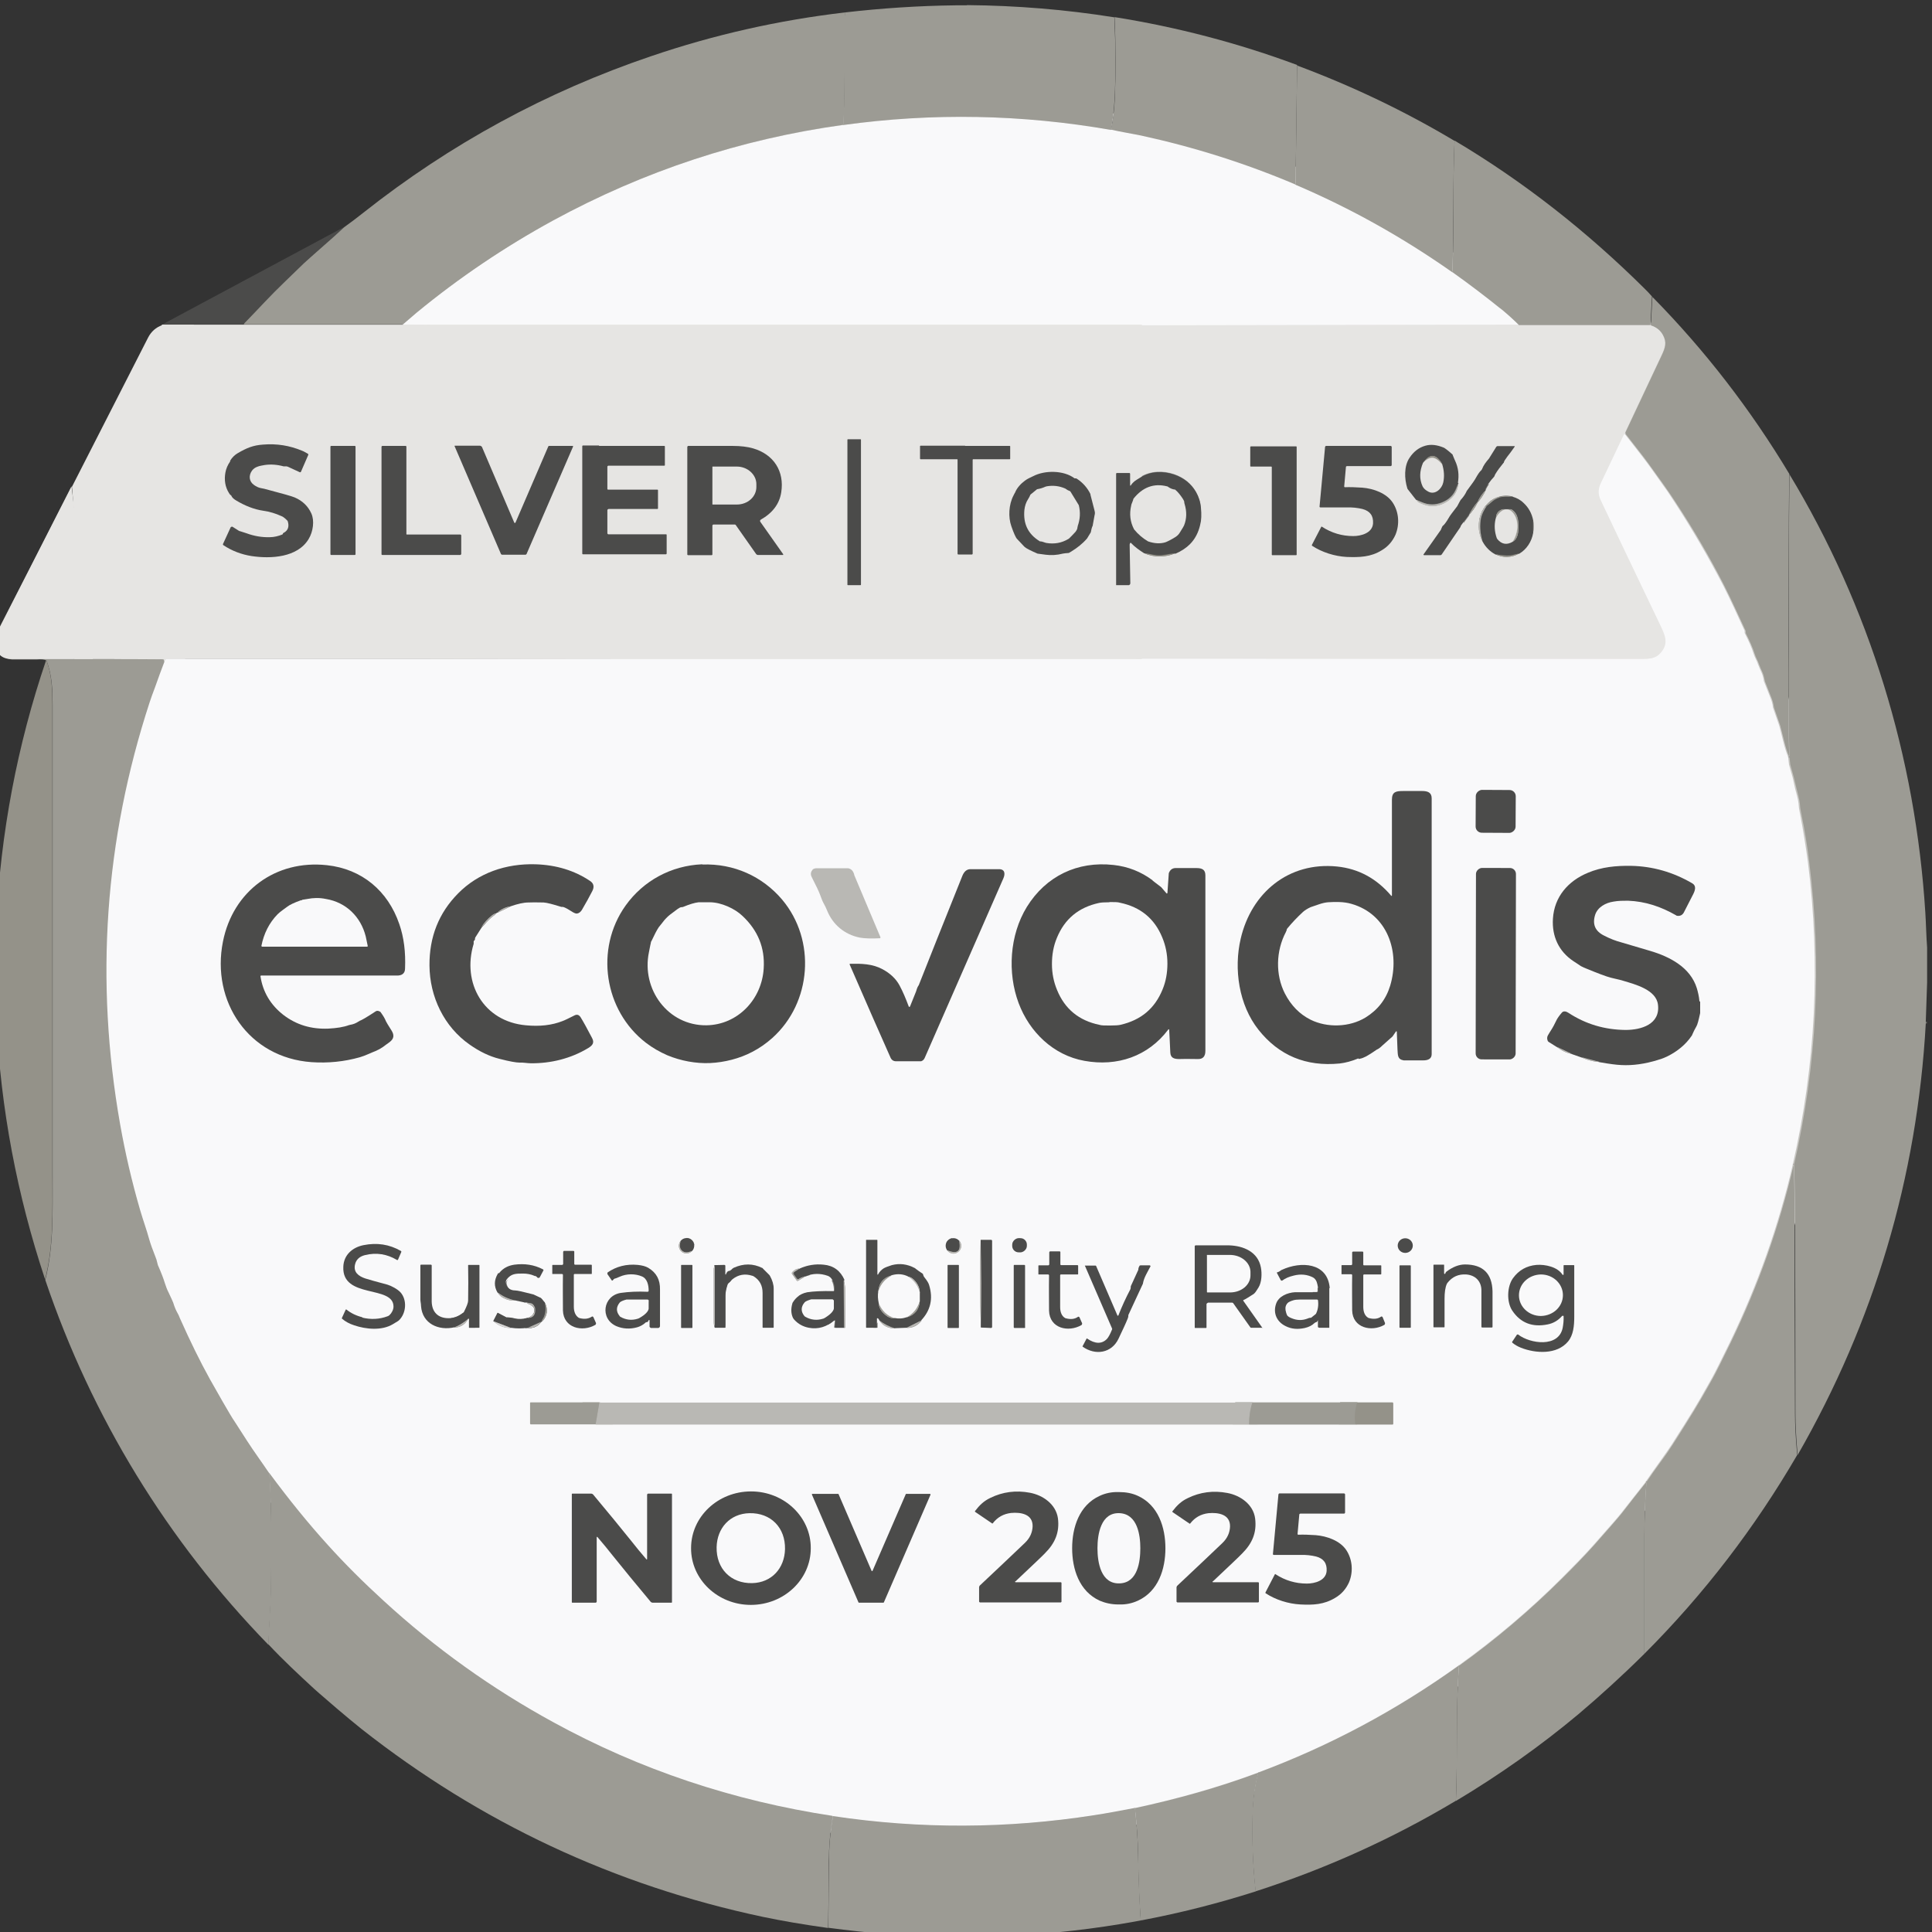 <?xml version="1.0" encoding="UTF-8"?><svg id="Capa_1" xmlns="http://www.w3.org/2000/svg" xmlns:xlink="http://www.w3.org/1999/xlink" viewBox="0 0 87 87"><rect x="0" y="0" width="87" height="87" fill="#333333" stroke="none"/><defs><style>.cls-1{stroke:#a2a2a2;}.cls-1,.cls-2,.cls-3,.cls-4,.cls-5,.cls-6,.cls-7,.cls-8,.cls-9,.cls-10,.cls-11,.cls-12,.cls-13,.cls-14,.cls-15,.cls-16,.cls-17{fill:none;}.cls-1,.cls-3,.cls-4,.cls-5,.cls-6,.cls-7,.cls-8,.cls-9,.cls-10,.cls-11,.cls-12,.cls-13,.cls-14,.cls-15,.cls-16,.cls-17{stroke-miterlimit:10;stroke-width:1.49px;}.cls-3{stroke:#f0efef;}.cls-18{fill:#e6e5e3;}.cls-19{fill:#f9f9fa;}.cls-4{stroke:#999897;}.cls-20{fill:#b9b8b4;}.cls-21{clip-path:url(#clippath-1);}.cls-22{clip-path:url(#clippath-3);}.cls-23{clip-path:url(#clippath-4);}.cls-24{clip-path:url(#clippath-2);}.cls-25{clip-path:url(#clippath-7);}.cls-26{clip-path:url(#clippath-6);}.cls-27{clip-path:url(#clippath-5);}.cls-5{stroke:#e9e8e8;}.cls-6{stroke:#c7c6c2;}.cls-7{stroke:#d9d9d7;}.cls-8{stroke:#929190;}.cls-28{fill:#9c9b94;}.cls-29{fill:#949289;}.cls-30{fill:#4b4b4a;}.cls-9{stroke:#abaaa4;}.cls-10{stroke:#cbcac7;}.cls-11{stroke:#74736f;}.cls-31{fill:#d8d7d5;}.cls-12{stroke:#bdbcb6;}.cls-13{stroke:#82827f;}.cls-14{stroke:#d0cfcc;}.cls-15{stroke:#706f6a;}.cls-16{stroke:#98978f;}.cls-32{clip-path:url(#clippath);}.cls-17{stroke:#c1c0bc;}</style><clipPath id="clippath"><rect class="cls-2" x="-.23" y=".23" width="87" height="87"/></clipPath><clipPath id="clippath-1"><path class="cls-2" d="M26.99,63.15h-3.09s-.02.01-.02.02v.94s.01.03.03.03h2.92s29.43,0,29.43,0h4.79s1.67,0,1.67,0c.01,0,.03-.01.03-.03v-.93s-.02-.03-.03-.04h-1.59s-4.72,0-4.72,0h-29.41ZM59.85,59.79v-1.79c-.09-1.18-1.3-1.22-2.15-.83-.01,0-.03.01-.04.02-.09.07-.15.1-.17.09-.02,0-.03.01-.02.03l.17.32s.05.04.08.02c.13-.09.3-.17.51-.22.31-.08.6-.05.86.08.08.04.13.11.17.2.06.15.08.29.07.43,0,.02-.02.04-.04.04-.58,0-.92,0-1.01,0-.33.02-.74.18-.85.53-.14.42.04.81.44,1,.26.12.55.15.86.08.17-.04.32-.11.43-.22.02-.02.05-.03.08-.04.03,0,.05-.03.07-.08,0-.01.02-.02.03,0,0,.01,0,.11,0,.29,0,.02.02.04.04.04h.45M35.99,57.13c-.13,0-.23.06-.32.17-.02.02-.02.05,0,.07l.21.3s.03.02.05.01l.32-.19c.33-.13.66-.14.99-.02.24.09.32.43.31.66,0,.02-.02.03-.04.03-.52-.01-.91,0-1.17.05-.28.05-.5.2-.67.46-.01.02-.02.03-.02.05-.07.24-.06.46.03.65.01.03.03.05.05.07.18.2.4.33.66.37.43.07.81-.04,1.16-.34.02-.01.04,0,.04.02l-.03.28s.01.04.03.04h.41s.03,0,.05,0c0,0,.01-.01.01-.02.01-.57.01-1.13,0-1.7,0-.15-.02-.29-.07-.42-.18-.42-.49-.65-.94-.69-.38-.04-.74.02-1.07.17M20.46,59.78c.1,0,.21-.02.31-.07.14-.07.24-.18.3-.3,0-.01,0-.02.02-.03.01,0,.03,0,.03.02v.38s0,.01.01.01h.45s.01,0,.01-.01v-2.8s0-.02-.02-.02h-.47s-.02,0-.02.02c0,.51,0,1.04,0,1.59,0,.09-.06.26-.18.49,0,.02-.02.03-.04.05-.2.17-.42.25-.66.25-.48,0-.75-.27-.76-.75-.01-.47-.01-1.01,0-1.63,0-.02-.01-.03-.03-.03h-.45s-.03.01-.03.03c0,.54,0,1.06,0,1.53,0,.1.02.2.03.31.07.79.79,1.11,1.5.95M32.18,56.97c-.02.05-.03.11-.04.16,0,.79,0,1.58,0,2.37,0,.07,0,.13.02.2,0,.01,0,.03,0,.06,0,.02.01.03.03.03h.45s.02,0,.02-.02c0-.49,0-.96,0-1.43,0-.14.03-.31.1-.51,0-.03.03-.05.05-.06.06-.04.11-.12.17-.17.26-.21.55-.26.89-.15.02,0,.04.01.05.02.28.17.42.42.41.75,0,.25,0,.76,0,1.55,0,.01,0,.02.02.02h.46s.02,0,.02-.02c0-1.02,0-1.6,0-1.74,0-.19-.06-.38-.17-.58,0-.01-.02-.03-.03-.04l-.29-.29s-.01-.01-.02-.02c-.42-.21-.85-.22-1.29-.01-.02.01-.04.02-.06.04l-.08.08s-.02.02-.04.02c-.07,0-.12.06-.16.15,0,.01-.01.02-.02.02-.01,0-.02-.01-.02-.02v-.39s-.02-.04-.04-.03h-.44M22.42,58.21c.05.1.13.18.25.24.18.09.34.13.49.11l.47.1c.17.06.49.14.43.4-.03.14-.14.24-.32.3-.19.05-.37.06-.54.02-.18-.04-.3-.05-.35-.05-.02,0-.03,0-.04,0l-.38-.2s-.02,0-.02,0l-.19.37c.24.21.51.31.79.3.26.04.51.04.76,0,.25.02.45-.07.6-.27-.01.02,0,0,.06-.05.22-.24.25-.52.1-.83l-.13-.16s-.01-.01-.02-.01l-.32-.15s0,0,0,0c-.46-.12-.73-.18-.82-.18-.23,0-.37-.11-.42-.32-.02-.07,0-.13.04-.18.19-.26.4-.26.73-.26.18,0,.35.04.51.1,0,0,.02,0,.05.01.03,0,.06.03.09.07.03.03.08.03.1,0l.17-.32s0-.04-.02-.05c-.4-.2-.83-.27-1.29-.21-.27.04-.49.15-.66.35,0,0-.01,0-.02.01h-.03s-.03.03-.04.05c-.17.28-.17.55-.01.83M44.17,59.77l.47.02s.03-.01.03-.03v-3.9s-.01-.03-.03-.03h-.48c-.03,1.3-.03,2.61.01,3.93M39.6,59.46c.16.24.39.36.71.36l.53-.02c.26,0,.48-.1.66-.33.43-.45.56-.99.37-1.6-.02-.07-.1-.19-.22-.36-.01-.01-.02-.03-.03-.05l-.03-.09s-.01-.02-.02-.02c-.13-.08-.24-.15-.31-.22-.01-.01-.03-.02-.04-.03-.34-.18-.69-.22-1.03-.13-.15.04-.28.09-.36.14-.11.06-.2.16-.26.28,0,.01-.03,0-.03,0v-1.54s0-.02-.02-.02h-.48s-.01,0-.01.01v3.93s0,.02.02.02h.46s.01,0,.01-.01v-.4s.02-.02.03-.02c.03.02.05.06.07.09M42.65,56.3c.05.06.11.11.19.13.24.07.47-.12.44-.37,0-.07-.04-.14-.09-.2-.12-.14-.33-.15-.47-.04-.14.11-.17.32-.07.47M30.65,55.88c-.15.18-.08.46.14.54.14.05.29.01.39-.1.09-.1.11-.25.06-.37-.11-.23-.42-.28-.58-.08M70.09,47.13c.22.18.45.29.7.33l.4.14c.28.14.58.21.89.23.39.07.7.11.92.12.53.03,1.08-.05,1.66-.23,0,0,.05-.01.13-.04.08-.02.17-.06.27-.11.48-.23.85-.54,1.12-.94,0-.01.02-.03.02-.04.06-.13.12-.26.19-.38.05-.08.1-.28.15-.6v-.53c-.02-.23-.06-.43-.11-.61-.3-.94-1.22-1.41-2.1-1.68-.75-.22-1.19-.35-1.32-.39-.23-.06-.49-.16-.76-.3-.39-.2-.52-.51-.4-.93.11-.35.48-.55.83-.6.22-.03.44-.05.65-.04.79.03,1.49.27,2.17.66.02,0,.03.01.05.02.14.02.24-.03.3-.16.18-.35.32-.62.42-.82.09-.18.14-.37-.04-.48-.87-.51-1.79-.77-2.76-.79-.68-.01-1.32.05-1.94.31-.9.37-1.52,1.09-1.58,2.07-.05.79.26,1.47.92,1.91.22.14.33.22.33.22.04.03.09.05.14.07.34.14.68.28,1.03.4.25.09.51.12.76.2.53.16,1.47.4,1.55,1.07.1.89-.77,1.14-1.46,1.14-.94,0-1.79-.26-2.57-.77-.09-.06-.22-.11-.29-.02-.12.13-.22.27-.28.41-.07.16-.13.26-.17.32-.09.13-.15.24-.19.31-.05.08-.05.17,0,.25,0,.02.02.03.04.04l.35.22M21.67,41.78c.09-.08.17-.16.24-.25.14-.15.26-.25.41-.36,0,0,0,0,0,0,0,0,0-.02,0-.02l.07-.04.6-.29c.32-.11.59-.17.8-.17.29,0,.51,0,.68,0,.15,0,.42.07.8.2.01,0,.04,0,.07,0,.02,0,.03,0,.04.01.11.05.22.11.33.18.12.08.21.12.25.11.1-.01.18-.07.23-.16.18-.31.34-.6.47-.85.1-.2.07-.35-.1-.46-.71-.48-1.53-.73-2.45-.75-1.34-.04-2.58.39-3.49,1.31-.87.88-1.3,1.96-1.29,3.25.01,1.41.66,2.75,1.81,3.56.45.31.9.52,1.34.64.46.12.76.17.9.17.15,0,.36.03.51.03.9,0,1.8-.21,2.58-.68.2-.12.29-.24.18-.46-.23-.44-.4-.75-.52-.94-.07-.11-.15-.13-.26-.08-.28.14-.47.22-.55.26-.48.18-1.03.25-1.65.19-1.9-.17-2.89-1.9-2.35-3.67,0-.02,0-.03,0-.05v-.05s0-.03.02-.04c.03-.02.04-.05.04-.09,0-.02,0-.03.01-.05l.28-.44M46.71,24.94c.43.16.99.17,1.41-.03l.12-.07c.11-.02.22-.08.34-.17.17-.14.29-.27.36-.41l.17-.28c.23-.35.19-.71.18-1.11,0-.23-.07-.43-.21-.61-.15-.29-.36-.52-.63-.71-.02,0-.03-.01-.05-.01-.02,0-.03,0-.04,0-.49-.37-1.34-.37-1.86-.1-.14.07-.26.12-.37.2-.17.13-.36.33-.45.54,0,.01-.03.06-.07.13-.23.42-.25.98-.1,1.38.12.33.2.52.26.58.09.1.2.22.33.35.07.07.26.18.59.31"/></clipPath><clipPath id="clippath-2"><path class="cls-2" d="M66.89,22.79c-.12.15-.2.32-.25.51-.1.36-.05.76.12,1.09.13.25.33.44.56.56.35.18.75.17,1.09-.03.32-.19.55-.53.63-.93.03-.19.03-.38,0-.57-.06-.31-.21-.58-.43-.78-.14-.13-.31-.23-.49-.28-.45-.12-.92.04-1.22.42ZM66.14,23.19c.15-.15.28-.33.37-.52,0-.02.02-.03.03-.05.15-.17.27-.36.36-.56.1-.2.23-.39.4-.57.01-.01.02-.03.03-.05.02-.04.03-.06.03-.07.1-.17.22-.34.37-.51,0,0,.01-.02.02-.03,0-.05.06-.13.15-.25.09-.11.2-.26.34-.46,0,0,0-.02-.01-.02h-.77s-.04.01-.05.03l-.33.53s0,0,0,0c-.15.16-.25.31-.31.47,0,.02-.02.04-.04.06-.07.07-.15.18-.24.34-.04.08-.17.26-.39.56-.01.02-.02.03-.03.05-.06.13-.15.25-.27.39-.02.02-.06.1-.13.24,0,.02-.02.03-.03.05-.21.27-.33.43-.36.49-.12.21-.22.34-.29.39-.01,0-.04.06-.07.15,0,0,0,.01,0,.01l-.79,1.12s0,.03.02.03h.75s.04-.01.05-.03l.84-1.23s0,0,0,0c.01-.05.03-.08.04-.09.12-.16.23-.31.34-.46M63.78,22.5s.06.08.08.1c.48.26.94.24,1.36-.06.28-.2.43-.47.45-.8.06-.36.02-.69-.12-.99-.04-.08-.08-.17-.11-.26,0-.02-.02-.03-.03-.05-.21-.18-.33-.27-.37-.29-.31-.12-.59-.15-.83-.09-.29.08-.53.26-.72.55-.25.37-.23.94-.1,1.36,0,.02.02.04.03.06l.36.46"/></clipPath><clipPath id="clippath-3"><path class="cls-2" d="M64.08,20.84c-.16.38-.17.73-.02,1.06.04.1.14.18.28.25.3.15.59-.14.65-.42.06-.27.04-.55-.05-.84-.27-.45-.56-.47-.85-.05Z"/></clipPath><clipPath id="clippath-4"><path class="cls-2" d="M46.68,22.01l-.27.22s-.03.03-.04.05c-.02.05-.05.11-.09.17-.09.15-.15.32-.17.49-.06.62.16,1.09.67,1.4.02.01.04.02.06.02.08,0,.16.05.26.07.36.06.69,0,.99-.18.01,0,.03-.02.04-.03.12-.11.21-.21.28-.29.05-.06.09-.13.09-.21,0-.02,0-.03.01-.05.12-.31.13-.62.05-.94-.03-.27-.15-.47-.38-.62-.01,0-.03-.01-.04-.03-.03-.05-.06-.08-.1-.1-.48-.28-.94-.27-1.38.02Z"/></clipPath><clipPath id="clippath-5"><path class="cls-2" d="M51.04,22.47s-.03.09-.05.15c-.02.06-.04.11-.05.15-.09.39-.05.75.13,1.08.14.29.36.47.63.54.29.1.55.11.78.04.08-.02.23-.1.44-.23.09-.05.16-.13.21-.21.11-.18.17-.29.19-.32.12-.3.13-.62.02-.98,0-.02,0-.04-.01-.06,0-.04-.03-.09-.06-.15-.11-.17-.22-.31-.34-.41-.78-.47-1.41-.33-1.9.41Z"/></clipPath><clipPath id="clippath-6"><path class="cls-2" d="M67.36,23.35c-.07.29-.05.58.05.87,0,.02.02.04.03.05.19.23.42.27.68.12.17-.08.24-.31.25-.48.02-.37.03-.76-.3-.97-.01,0-.03-.01-.04-.01h-.33s-.02,0-.03,0c-.21.07-.31.21-.3.42Z"/></clipPath><clipPath id="clippath-7"><path class="cls-2" d="M40.17,57.43c-.38.09-.59.33-.62.73-.03.17-.02.35.02.53.01.23.14.42.39.59.1.06.2.09.31.08.2.04.39.02.57-.04.36-.11.55-.35.58-.73v-.38c0-.18-.07-.36-.21-.52-.1-.12-.21-.19-.32-.2-.23-.11-.47-.13-.72-.06Z"/></clipPath></defs><g class="cls-32"><path class="cls-5" d="M50.03,5.84c-4.01-.7-8.03-.78-12.06-.22"/><path class="cls-7" d="M37.97,5.62c-4.63.64-8.98,2.08-13.08,4.31-2.17,1.19-4.22,2.57-6.13,4.14-.21.18-.42.36-.63.54"/><path class="cls-3" d="M58.34,8.31c-2.26-.96-4.58-1.69-6.97-2.21-.39-.08-.89-.16-1.33-.26"/><path class="cls-5" d="M65.4,12.25c-2.22-1.56-4.57-2.88-7.06-3.94"/><path class="cls-7" d="M65.4,12.25c.74.52,1.5,1.1,2.29,1.74.25.2.49.41.71.63"/><path class="cls-3" d="M68.41,14.63l-17.41.03s-.03.01-.03.03c-.02.73-.05,1.54-.09,2.44-.01.29,0,1,.04,2.11.02.52-.02,1.19-.12,2,0,.02-.02.03-.03.03h-.34"/><path class="cls-1" d="M50.42,21.28h-.16s-.03.02-.03.04v5s0,.01,0,.02c.01.02.03.02.04.02"/><path class="cls-3" d="M50.28,26.36l.62.04s.03.01.03.03c0,1.14,0,2.14.2,3.21,0,.02.02.03.03.03,7.04,0,14.64.01,22.8.01.35,0,.6-.03.81-.28.37-.43.19-.8-.06-1.31-1.15-2.41-2.03-4.26-2.65-5.56-.12-.25-.11-.51.01-.77.26-.55.6-1.27,1.03-2.17.01-.03.04-.04.09-.03"/><path class="cls-10" d="M73.2,19.55c.27.34.54.69.81,1.04.31.4.51.7.84,1.16.17.23.37.52.6.88.8,1.23,1.52,2.47,2.17,3.72.35.69.63,1.31.97,2.05,0,.01,0,.03,0,.06,0,.02,0,.04.01.06.17.33.31.64.4.93.02.07.06.15.1.24.03.05.06.13.1.24.04.1.09.22.15.35.04.09.08.21.1.35,0,.02,0,.03.01.05.1.25.2.51.3.76.05.13.09.26.1.38,0,.03.01.06.02.08,0,0,.09.26.27.78.02.07.08.3.18.71.06.24.13.47.22.7"/><path class="cls-6" d="M80.57,34.09l.04.34s0,0,0,0c.08.31.16.51.22.83.03.16.08.35.14.57.04.15.07.31.08.47,0,.06.03.22.08.47.12.63.23,1.31.33,2.04.58,4.59.35,9.13-.68,13.63"/><path class="cls-10" d="M80.77,52.44c-.64,2.77-1.59,5.44-2.83,8-.41.84-.68,1.38-.82,1.63-.17.29-.33.59-.5.88-.19.33-.44.74-.75,1.23-.18.28-.36.56-.54.85-.13.2-.32.47-.57.82-.21.29-.42.59-.62.88"/><path class="cls-7" d="M74.14,66.74c-.37.47-.73.93-1.1,1.4-.14.18-.56.66-1.25,1.44-.22.25-.46.5-.7.75-.19.19-.43.43-.72.73-1.45,1.45-3,2.76-4.66,3.95"/><path class="cls-5" d="M65.7,75c-2.8,2.01-5.81,3.62-9.03,4.82"/><path class="cls-3" d="M56.67,79.82c-1.82.67-3.67,1.19-5.56,1.6"/><path class="cls-5" d="M51.11,81.42c-.69.14-1.3.25-1.85.33-3.91.61-7.83.62-11.76.04"/><path class="cls-7" d="M37.5,81.79c-4.49-.68-8.67-2.08-12.56-4.21-2.78-1.52-5.33-3.35-7.66-5.48-.92-.84-1.75-1.67-2.49-2.49-.91-1-1.79-2.09-2.66-3.27"/><path class="cls-10" d="M12.12,66.33c-.33-.49-.69-.97-1-1.46-.37-.58-.56-.87-.56-.87-.12-.17-.3-.47-.53-.88-.31-.54-.5-.88-.58-1.02-.45-.81-.9-1.73-1.35-2.74-.06-.12-.09-.2-.11-.24-.07-.12-.14-.29-.2-.48-.02-.07-.09-.22-.2-.44-.07-.15-.13-.3-.18-.45-.05-.17-.15-.43-.31-.8-.01-.03-.04-.12-.07-.27,0-.02-.01-.04-.02-.05-.15-.38-.25-.66-.3-.84-.12-.44-.25-.77-.41-1.32-.37-1.27-.67-2.56-.9-3.86-1.14-6.47-.7-12.81,1.33-19.01.06-.19.14-.4.23-.64.08-.22.16-.43.23-.64.07-.19.14-.37.21-.56"/><path class="cls-7" d="M7.41,29.78s.03-.06.06-.08c.01-.01.03-.02.05-.02h.81"/><path class="cls-1" d="M27.93,24.99h2.07s.03-.01.03-.03v-.85s-.01-.02-.02-.02h-2.61s-.04-.02-.04-.04v-1.05s.02-.05.05-.05h2.21s.02-.01.02-.02v-.83s-.01-.02-.02-.02h-2.23s-.03-.01-.03-.03v-1.01s.02-.04.04-.04h2.53s.02,0,.02-.02v-.85s-.01-.02-.02-.02h-2.94"/><line class="cls-14" x1="74.33" y1="14.64" x2="68.41" y2="14.63"/><path class="cls-17" d="M73.2,19.55s-.03-.07-.02-.09c.86-1.82,1.4-2.97,1.62-3.44.17-.36.26-.6.07-.94-.11-.21-.3-.36-.55-.44"/><line class="cls-4" x1="50.28" y1="26.36" x2="50.82" y2="26.35"/><path class="cls-17" d="M50.82,26.35s.05.02.07-.02c0,0,.01-.02.01-.03v-1.86"/><path class="cls-4" d="M50.92,24.45c.19.18.39.34.6.47"/><path class="cls-12" d="M51.52,24.91c.41.2.97.19,1.38.01"/><path class="cls-4" d="M52.91,24.92c.28-.13.5-.27.66-.43.23-.23.39-.53.47-.9.04-.2.05-.45.03-.74-.02-.26-.1-.5-.22-.71-.22-.38-.55-.64-.98-.79-.5-.17-1.06-.15-1.51.12-.15.09-.24.15-.28.18-.05.04-.11.1-.17.19,0,.01-.03,0-.03,0v-.52s-.02-.04-.03-.04h-.41"/><path class="cls-8" d="M19.92,24.07h-1.59s-.02,0-.02-.02v-3.94s-.01-.03-.03-.03h-1.06s-.03.02-.03.03v4.85s.01.03.03.03h1.88"/><path class="cls-4" d="M26.98,20.08h-.72s-.03.02-.03.04v4.84s.01.03.03.03h1.67"/><path class="cls-4" d="M19.1,24.99h1.64s.04-.02.04-.04v-.84s-.01-.03-.03-.03h-.82"/><path class="cls-15" d="M52.91,24.92c-.28,0-.49.1-.81.08-.17-.01-.38-.08-.58-.09"/><path class="cls-11" d="M50.92,24.45s-.04.02-.05.08c0,0,0,.02,0,.03l.03,1.72s-.01.05-.03.06l-.03.02"/><path class="cls-15" d="M86.71,46.01s0,.05,0,.08"/></g><path class="cls-19" d="M50.03,5.84c.44.1.95.18,1.33.26,2.39.52,4.72,1.25,6.97,2.21,2.49,1.06,4.84,2.38,7.06,3.94.74.52,1.5,1.1,2.29,1.74.25.2.49.41.71.63l-17.41.03s-.03.01-.03.03c-.02.73-.05,1.54-.09,2.44-.01.29,0,1,.04,2.11.02.52-.02,1.19-.12,2,0,.02-.02.03-.03.03h-.34s-.16.02-.16.02c-.02,0-.03.02-.03.03v5s0,.01,0,.02c.01.02.03.02.04.02l.62.04s.03.01.03.03c0,1.14,0,2.14.2,3.21,0,.02.02.03.03.03,7.04,0,14.64.01,22.8.01.35,0,.6-.03.81-.28.37-.43.19-.8-.06-1.31-1.15-2.41-2.03-4.26-2.65-5.56-.12-.25-.11-.51.01-.77.26-.55.6-1.27,1.03-2.17.01-.03.04-.04.09-.03.27.34.54.69.81,1.04.31.4.51.7.84,1.16.17.23.37.52.6.88.8,1.23,1.52,2.47,2.17,3.72.35.69.63,1.31.97,2.05,0,.01,0,.03,0,.06,0,.02,0,.04.01.06.17.33.31.64.4.93.02.07.06.15.1.24.03.05.06.13.1.24.04.1.09.22.15.35.04.09.08.21.1.35,0,.02,0,.03.01.05.1.25.2.51.3.76.05.13.09.26.1.38,0,.03.01.06.02.08,0,0,.09.26.27.78.02.07.08.3.18.71.06.24.13.47.22.7l.04.34s0,0,0,0c.08.31.16.51.22.83.03.16.08.35.14.57.04.15.07.31.08.47,0,.06.03.22.08.47.12.63.23,1.31.33,2.04.58,4.59.35,9.13-.68,13.63-.64,2.77-1.59,5.44-2.83,8-.41.84-.68,1.38-.82,1.63-.17.29-.33.59-.5.88-.19.33-.44.74-.75,1.23-.18.28-.36.56-.54.85-.13.2-.32.47-.57.82-.21.29-.42.59-.62.88-.37.47-.73.93-1.1,1.4-.14.18-.56.66-1.25,1.44-.22.25-.46.5-.7.75-.19.19-.43.43-.72.73-1.45,1.45-3,2.76-4.66,3.95-2.8,2.01-5.81,3.62-9.03,4.82-1.82.67-3.67,1.19-5.56,1.6-.69.14-1.3.25-1.85.33-3.91.61-7.83.62-11.76.04-4.49-.68-8.67-2.08-12.56-4.21-2.78-1.52-5.33-3.35-7.66-5.48-.92-.84-1.75-1.67-2.49-2.49-.91-1-1.79-2.09-2.66-3.27-.33-.49-.69-.97-1-1.46-.37-.58-.56-.87-.56-.87-.12-.17-.3-.47-.53-.88-.31-.54-.5-.88-.58-1.02-.45-.81-.9-1.73-1.35-2.74-.06-.12-.09-.2-.11-.24-.07-.12-.14-.29-.2-.48-.02-.07-.09-.22-.2-.44-.07-.15-.13-.3-.18-.45-.05-.17-.15-.43-.31-.8-.01-.03-.04-.12-.07-.27,0-.02-.01-.04-.02-.05-.15-.38-.25-.66-.3-.84-.12-.44-.25-.77-.41-1.32-.37-1.27-.67-2.56-.9-3.86-1.14-6.47-.7-12.81,1.33-19.01.06-.19.14-.4.23-.64.08-.22.16-.43.23-.64.07-.19.14-.37.21-.56.02-.03.03-.06.06-.08.01-.01.03-.02.05-.02h.81s10.63,0,10.63,0l8.71-.02s.03-.01.03-.03c.06-.89.06-1.68.08-3.41,0-.09.01-.49.04-1.19,0-.02.01-.03.03-.03l.08-.02h2.07s.03-.01.03-.03v-.85s-.01-.02-.02-.02h-2.61s-.04-.02-.04-.04v-1.05s.02-.05.05-.05h2.21s.02-.01.02-.02v-.83s-.01-.02-.02-.02h-2.23s-.03-.01-.03-.03v-1.01s.02-.04.04-.04h2.53s.02,0,.02-.02v-.85s-.01-.02-.02-.02h-2.94s-.08-.02-.08-.02c-.02,0-.03-.02-.02-.03.12-1.3.15-2.62.09-3.96-.02-.5-.07-.97-.13-1.4,0-.02-.02-.03-.03-.03h-7.43s-1.23-.03-1.23-.03c.21-.18.42-.36.63-.54,1.91-1.58,3.95-2.96,6.13-4.14,4.09-2.23,8.45-3.67,13.08-4.31,4.03-.55,8.05-.48,12.06.22Z"/><g class="cls-21"><path class="cls-11" d="M49.1,22.26l.19.74c.02.07.02.14,0,.2l-.08.44s0,.01,0,.02c-.05.1-.07.21-.09.31"/><path class="cls-13" d="M48.95,24.26c-.2.23-.44.42-.7.58"/><path class="cls-11" d="M48.12,24.91c-.14.01-.23.02-.27.03-.27.07-.53.08-.77.05-.12-.02-.25-.03-.37-.05"/><path class="cls-13" d="M22.99,40.81c-.23.04-.43.14-.6.29"/><path class="cls-13" d="M22.31,41.14c-.08.04-.13.07-.15.09-.2.16-.36.34-.49.55"/><line class="cls-13" x1="76.56" y1="45.09" x2="76.55" y2="45.62"/><line class="cls-13" x1="72.08" y1="47.83" x2="71.19" y2="47.6"/><line class="cls-13" x1="70.79" y1="47.46" x2="70.09" y2="47.13"/><path class="cls-13" d="M31.18,56.32c-.25.12-.43.09-.53-.08-.05-.08-.05-.2,0-.36"/><path class="cls-13" d="M43.19,55.87c.1.48-.08.62-.54.43"/><line class="cls-13" x1="41.49" y1="59.46" x2="40.84" y2="59.79"/><path class="cls-13" d="M40.3,59.82c-.25-.07-.49-.19-.71-.36"/><path class="cls-13" d="M44.16,55.83c.04,1.29.04,2.6.01,3.93"/><path class="cls-11" d="M24.53,58.65c.07.32.03.59-.13.8,0,0,0,.02,0,.02,0,0,.01,0,.02,0"/><line class="cls-13" x1="24.37" y1="59.53" x2="23.77" y2="59.79"/><line class="cls-8" x1="23.01" y1="59.8" x2="22.22" y2="59.5"/><path class="cls-13" d="M23.75,59.35c.26,0,.37-.14.35-.41,0-.02,0-.04-.01-.06-.04-.11-.1-.17-.18-.19-.09-.02-.18-.03-.27-.04"/><path class="cls-13" d="M23.17,58.56c-.29-.07-.54-.19-.75-.35"/><line class="cls-13" x1="32.17" y1="59.7" x2="32.18" y2="56.97"/><path class="cls-13" d="M21.07,59.4c-.2.17-.4.3-.61.37"/><path class="cls-13" d="M38.01,57.65l.02,2.1s0,.02,0,.03c0,0,0,0,0,.01"/><path class="cls-13" d="M36.25,57.49c-.12.03-.22.07-.31.13-.02.01-.05,0-.06-.01l-.16-.22s-.01-.07.02-.09l.25-.16"/><line class="cls-11" x1="59.86" y1="58" x2="59.85" y2="59.79"/><path class="cls-9" d="M56.4,63.15c-.11.33-.16.66-.15,1"/><line class="cls-9" x1="26.83" y1="64.14" x2="26.99" y2="63.15"/><path class="cls-16" d="M61.12,63.15c-.11.33-.13.67-.08,1"/></g><path class="cls-30" d="M15.51,10.22c-.3.28-.6.55-.9.81-.49.42-.79.69-.9.8-.6.59-1.17,1.11-1.82,1.8-.29.31-.59.62-.88.92,0,0,0,0,0,0l-.02.06h-2.24s-1.44,0-1.44,0l8.21-4.4Z"/><path class="cls-18" d="M74.33,14.64c.26.08.44.23.55.44.18.34.1.58-.07.94-.22.47-.77,1.62-1.62,3.44,0,.02,0,.05.02.09-.05,0-.08,0-.09.03-.43.9-.77,1.62-1.03,2.17-.13.26-.13.52-.01.77.61,1.3,1.5,3.15,2.65,5.56.25.52.43.88.06,1.31-.21.25-.46.28-.81.28-8.16,0-15.76,0-22.8-.01-.02,0-.03-.01-.03-.03-.19-1.07-.19-2.07-.2-3.21,0-.02-.01-.03-.03-.03l-.62-.04h.54s.05,0,.07-.02c0,0,.01-.02.01-.03v-1.86c.2.18.4.34.61.47.41.2.97.19,1.38.01.28-.13.5-.27.66-.43.23-.23.39-.53.47-.9.04-.2.05-.45.03-.74-.02-.26-.1-.5-.22-.71-.22-.38-.55-.64-.98-.79-.5-.17-1.06-.15-1.51.12-.15.09-.24.15-.28.18-.05.04-.11.1-.17.19,0,.01-.03,0-.03,0v-.52s-.02-.04-.03-.04h-.41s.34-.02.34-.02c.02,0,.03-.01.03-.03.1-.81.14-1.48.12-2-.04-1.11-.05-1.82-.04-2.11.04-.9.07-1.71.09-2.44,0-.02.01-.03.03-.03l17.41-.03h5.92Z"/><g class="cls-24"><path class="cls-13" d="M65.67,21.75s-.06.12-.1.23c-.11.3-.32.51-.65.64-.29.12-.58.12-.88,0-.08-.03-.18-.07-.28-.12"/><path class="cls-11" d="M66.91,22.06c-.15.15-.27.32-.36.5,0,.02-.02.03-.03.05-.15.18-.28.37-.38.58"/><path class="cls-11" d="M68.12,22.37c-.12,0-.23,0-.34,0-.23,0-.43.08-.6.23-.08.07-.15.13-.23.19"/><path class="cls-9" d="M66.94,22.78s-.02.03-.03.03c0,0-.01,0-.02-.02"/><line class="cls-11" x1="69.04" y1="23.42" x2="69.04" y2="23.99"/><path class="cls-15" d="M68.42,24.92l-.39.09s0,0-.01,0c-.22.01-.45,0-.69-.06"/><path class="cls-13" d="M66.76,24.39c-.12-.38-.14-.75-.07-1.09.03-.15.12-.32.25-.52"/></g><path class="cls-18" d="M7.29,14.62h1.44c-.09,1.18-.13,2.4-.12,3.66,0,1.15,0,3.81,0,7.99,0,1.26-.1,2.4-.28,3.41h-.81s-.04,0-.05.02c-.02.02-.04.05-.06.08,0-.06-.01-.09-.05-.09-.74,0-1.98-.01-3.73-.01-.09,0-.17,0-.26,0-.02,0-.03-.02-.03-.03,0-.1,0-.46,0-1.09,0-2.62,0-4.22,0-4.78,0-.5-.03-1.12-.1-1.86,1.14-2.24,2.29-4.48,3.43-6.72.14-.27.35-.46.64-.56Z"/><path class="cls-30" d="M65.67,21.75s-.06.12-.1.23c-.11.3-.32.51-.65.64-.29.12-.58.12-.88,0-.08-.03-.18-.07-.28-.12l-.36-.46s-.03-.04-.03-.06c-.13-.42-.15-.99.1-1.36.19-.29.43-.47.72-.55.24-.07.52-.04.83.09.04.02.17.11.37.29.02.01.03.03.03.05.04.09.07.18.11.26.14.3.18.63.12.99Z"/><g class="cls-22"><path class="cls-12" d="M64.94,20.89c-.16-.18-.3-.27-.43-.28-.12,0-.26.07-.42.22"/></g><path class="cls-30" d="M56.31,20.1h2.06s.02.01.02.02v4.86s-.01.02-.02.02h-1.08s-.02-.01-.02-.02v-3.95s-.01-.02-.02-.02h-.93s-.02-.01-.02-.02v-.86s.01-.02.02-.02Z"/><path class="cls-30" d="M59.44,22.84s-.02,0-.02-.02l.25-2.7s.02-.04.04-.04h2.92s.04.02.04.04v.83s-.02.04-.04.04h-1.98s-.04.01-.04.03l-.08.89s.01.03.03.03c.23-.01.49,0,.79.02.5.04,1.09.25,1.37.68.28.43.31.98.12,1.44-.13.29-.33.53-.62.7-.5.31-1,.32-1.58.3-.54-.03-1.11-.21-1.55-.5-.02-.01-.02-.03-.01-.05l.42-.81s.02-.02.03,0c.43.28.9.42,1.41.42.34,0,.86-.13.89-.57.02-.35-.14-.56-.48-.65-.21-.05-.45-.08-.72-.07-.59,0-.98,0-1.18,0Z"/><path class="cls-30" d="M66.91,22.06c-.15.15-.27.32-.36.5,0,.02-.02.03-.03.05-.15.18-.28.37-.38.58-.11.15-.22.3-.34.46-.01.01-.02.04-.04.09,0,0,0,0,0,0l-.84,1.23s-.03.03-.05.03h-.75s-.03-.02-.02-.03l.79-1.12s0,0,0-.01c.04-.09.06-.14.07-.15.07-.05.17-.18.29-.39.03-.06.15-.22.36-.49.01-.02.02-.03.03-.05.07-.14.12-.22.13-.24.12-.13.21-.26.27-.39,0-.02.02-.03.03-.05.22-.29.35-.48.39-.56.09-.16.17-.28.24-.34.02-.02.03-.04.04-.06.06-.16.17-.31.31-.47,0,0,0,0,0,0l.33-.53s.03-.03.05-.03h.77s.02.01.01.02c-.14.2-.25.35-.34.46-.09.12-.14.2-.15.25,0,.01,0,.02-.02.03-.14.17-.27.34-.37.51,0,0-.01.03-.03.07,0,.02-.02.03-.03.05-.17.18-.3.37-.4.57Z"/><path class="cls-29" d="M64.94,20.89c-.16-.18-.3-.27-.43-.28-.12,0-.26.07-.42.22.3-.42.58-.4.85.05Z"/><path class="cls-18" d="M64.94,20.89c.09.29.11.57.05.84-.06.27-.35.56-.65.42-.14-.07-.23-.15-.28-.25-.15-.33-.14-.68.02-1.06.16-.16.3-.23.42-.22.13,0,.27.1.43.28Z"/><g class="cls-23"><path class="cls-10" d="M48.16,22.1c-.06-.02-.12-.05-.17-.09-.01,0-.02-.02-.03-.02-.27-.12-.55-.15-.84-.1-.01,0-.03,0-.04.01-.13.05-.26.09-.39.12"/><line class="cls-7" x1="48.2" y1="22.13" x2="48.57" y2="22.75"/></g><g class="cls-27"><path class="cls-10" d="M52.93,22.06c-.11-.01-.22-.05-.32-.12-.02-.01-.04-.02-.06-.03-.6-.15-1.1.03-1.51.56"/><path class="cls-10" d="M51.7,24.38c-.24-.14-.45-.32-.63-.54"/></g><path class="cls-20" d="M65.67,21.75c-.02.33-.17.6-.45.8-.43.3-.88.32-1.36.06-.03-.02-.05-.05-.08-.1.1.05.19.08.28.12.29.12.59.12.88,0,.33-.13.54-.35.65-.64.04-.11.07-.19.1-.23Z"/><path class="cls-28" d="M48.16,22.1c-.06-.02-.12-.05-.17-.09-.01,0-.02-.02-.03-.02-.27-.12-.55-.15-.84-.1-.01,0-.03,0-.04.01-.13.05-.26.09-.39.12.44-.29.9-.29,1.38-.02.04.02.07.05.1.1Z"/><path class="cls-28" d="M52.93,22.06c-.11-.01-.22-.05-.32-.12-.02-.01-.04-.02-.06-.03-.6-.15-1.1.03-1.51.56.49-.74,1.12-.87,1.9-.41Z"/><path class="cls-28" d="M66.91,22.06c-.09.21-.22.4-.36.56-.01.02-.02.03-.03.05-.1.19-.22.36-.37.52.1-.21.22-.4.38-.58.01-.02.02-.03.03-.05.09-.18.21-.35.36-.5Z"/><path class="cls-20" d="M48.57,22.75l-.38-.62c.22.15.35.35.38.62Z"/><path class="cls-28" d="M49.12,23.98c.01-.11.04-.21.09-.31,0,0,0-.01,0-.02l.08-.44c.01-.07,0-.14,0-.2l-.19-.74c.13.18.2.38.21.61,0,.4.05.76-.18,1.11Z"/><path class="cls-28" d="M68.12,22.37c-.12,0-.23,0-.34,0-.23,0-.43.08-.6.23-.08.07-.15.13-.23.19,0,.02-.02.03-.03.03,0,0-.01,0-.02-.02.3-.38.77-.55,1.22-.42Z"/><path class="cls-30" d="M68.12,22.37c.18.05.35.14.49.28.22.2.37.47.43.78v.57c-.07.4-.3.74-.62.93l-.39.09s0,0-.01,0c-.22.01-.45,0-.69-.06-.23-.12-.43-.32-.56-.56-.12-.38-.14-.75-.07-1.09.03-.15.12-.32.25-.52.08-.06.15-.12.23-.19.17-.15.37-.23.6-.23.11,0,.23,0,.34,0Z"/><g class="cls-26"><path class="cls-17" d="M68.11,24.4c.24-.33.31-.87.09-1.23-.28-.45-.68-.19-.84.18"/></g><path class="cls-20" d="M66.89,22.79s0,.02.02.02c.01,0,.02-.01.03-.03-.13.2-.21.37-.25.52-.07.34-.05.7.07,1.09-.17-.33-.22-.73-.12-1.09.05-.19.14-.36.25-.51Z"/><path class="cls-28" d="M68.11,24.4c.24-.33.31-.87.09-1.23-.28-.45-.68-.19-.84.18,0-.21.09-.35.3-.42,0,0,.02,0,.03,0h.33s.03,0,.04.02c.34.21.32.61.3.97,0,.17-.08.41-.25.48Z"/><path class="cls-18" d="M68.11,24.4c-.26.15-.49.11-.68-.12-.01-.02-.02-.03-.03-.05-.1-.29-.12-.58-.05-.87.16-.37.56-.63.84-.18.22.36.15.9-.09,1.23Z"/><path class="cls-28" d="M69.04,23.99v-.57c.03.19.03.38,0,.57Z"/><path class="cls-28" d="M51.7,24.38c-.28-.06-.49-.24-.63-.54.18.22.39.4.63.54Z"/><path class="cls-20" d="M48.95,24.26c-.08.14-.2.27-.36.41-.12.09-.23.15-.34.17.27-.16.5-.35.7-.58Z"/><path class="cls-28" d="M50.92,24.45v1.86s-.01.02-.02.03c-.02.03-.05.04-.07.02l.03-.02s.04-.03.03-.06l-.03-1.72s0-.02,0-.03c.02-.05.03-.08.05-.08Z"/><path class="cls-28" d="M48.12,24.91c-.43.2-.98.19-1.41.03.13.01.25.03.37.05.24.04.49.02.77-.05.04-.01.13-.02.27-.03Z"/><path class="cls-29" d="M52.91,24.92c-.41.17-.97.19-1.38-.01.2,0,.41.08.58.09.32.03.53-.08.81-.08Z"/><path class="cls-29" d="M68.42,24.92c-.34.2-.74.21-1.09.03.24.05.47.08.69.06,0,0,0,0,.01,0l.39-.09Z"/><path class="cls-29" d="M2.03,57.61C.77,53.82.03,49.93-.16,45.94c-.03-.52-.05-1.05-.07-1.58v-1.42c.02-.46.04-.91.06-1.37.2-4.05.94-8,2.25-11.85.26.64.28,1.38.28,2,0,11.16,0,18.23,0,21.21,0,1.68.06,3.16-.33,4.69Z"/><rect class="cls-30" x="66.39" y="35.65" width="1.93" height="1.8" rx=".28" ry=".28" transform="translate(30.45 103.7) rotate(-89.7)"/><path class="cls-30" d="M61.17,47.66c-.31.13-.59.2-.84.23-1.52.15-2.74-.36-3.66-1.52-.88-1.11-1.12-2.73-.8-4.1.48-2.07,2.16-3.47,4.34-3.25.97.1,1.78.54,2.44,1.32.01.01.03,0,.03-.01,0-2.12,0-3.56,0-4.32,0-.36.19-.39.51-.39.47,0,.75,0,.85,0,.24,0,.43.06.43.33,0,1.55,0,5.39,0,11.52,0,.22-.18.28-.38.28-.54,0-.84,0-.88,0-.29-.05-.26-.24-.28-.5-.01-.25-.02-.52-.03-.79,0-.02-.03-.03-.04-.01l-.15.22s0,0-.01.01c-.26.23-.41.36-.45.4-.09.09-.17.15-.24.18,0,0-.01,0-.02.01-.2.14-.36.24-.47.3-.1.05-.19.09-.3.11-.02,0-.03,0-.04.01Z"/><path class="cls-30" d="M22.99,40.81c-.23.04-.43.14-.6.29l-.07.04c-.08.04-.13.07-.15.09-.2.16-.36.34-.49.55l-.28.44s-.01.03-.01.05c0,.04-.01.07-.04.09-.01,0-.02.02-.02.04v.05s0,.03,0,.05c-.54,1.77.45,3.5,2.35,3.67.62.06,1.17,0,1.65-.19.09-.03.27-.12.55-.26.11-.05.19-.02.26.08.12.19.29.5.52.94.12.22.02.34-.18.46-.78.47-1.68.69-2.58.68-.15,0-.35-.04-.51-.03-.14,0-.44-.05-.9-.17-.45-.11-.9-.33-1.34-.64-1.15-.8-1.8-2.15-1.81-3.56-.01-1.29.42-2.37,1.29-3.25.91-.92,2.15-1.35,3.49-1.31.93.03,1.75.28,2.45.75.17.11.2.27.1.46-.13.25-.28.53-.47.85-.06.09-.13.15-.23.16-.05,0-.13-.03-.25-.11-.11-.07-.21-.13-.33-.18-.01,0-.03,0-.04-.01-.03,0-.06,0-.07,0-.38-.12-.65-.19-.8-.2-.17,0-.39-.01-.68,0-.22,0-.48.06-.8.17Z"/><path class="cls-30" d="M16.19,45.97c.08-.02.32-.16.73-.43.05-.03.11-.03.18.01.02,0,.03.02.04.03.11.15.19.28.24.41.02.04.1.18.26.43.12.2.1.36-.1.51-.13.09-.23.17-.3.22-.1.07-.21.13-.33.18-.19.07-.46.21-.71.28-.71.2-1.43.27-2.17.22-2.83-.2-4.53-2.73-3.99-5.43.45-2.27,2.37-3.69,4.68-3.44,1.58.17,2.75,1.16,3.26,2.65.21.6.29,1.27.26,2,0,.24-.16.33-.39.32-.02,0-2.05,0-6.09,0-.02,0-.04.02-.03.04.11.71.46,1.29,1.04,1.74.58.44,1.24.64,2.01.61.39-.02.7-.07.94-.16.01,0,.03,0,.04-.01.14-.02.27-.07.4-.16,0,0,.02,0,.03-.01Z"/><path class="cls-30" d="M31.63,38.93c1.41-.05,2.7.53,3.59,1.58,1.54,1.83,1.33,4.64-.44,6.23-.28.25-.58.46-.91.63-.57.3-1.25.47-1.89.5-.64.03-1.33-.1-1.93-.35-.34-.15-.66-.33-.96-.56-1.89-1.45-2.31-4.23-.92-6.18.8-1.12,2.05-1.8,3.45-1.86Z"/><path class="cls-30" d="M51.9,39.65s.15.12.39.3h0s.24.28.24.28c.01.01.03,0,.04-.01l.06-.87s0-.03.01-.05c.06-.14.16-.21.3-.21.28,0,.6,0,.93,0,.25,0,.41.06.41.33,0,.65,0,3.29,0,7.9,0,.26-.12.38-.35.37-.21,0-.49-.01-.83,0-.23,0-.39-.05-.4-.3-.02-.48-.04-.81-.05-1.02,0-.02-.03-.03-.04-.01-.91,1.21-2.3,1.68-3.78,1.41-1.39-.25-2.47-1.29-2.96-2.6-.51-1.36-.41-3.06.37-4.33.86-1.39,2.28-2.07,3.9-1.89.65.07,1.24.3,1.76.69Z"/><path class="cls-30" d="M76.56,45.09v.53c-.07.32-.12.52-.17.6-.07.12-.13.24-.19.38,0,.01-.01.03-.02.04-.27.4-.65.71-1.12.94-.1.05-.19.08-.27.11-.08.02-.13.04-.13.04-.58.18-1.14.26-1.66.23-.22-.01-.53-.05-.92-.12l-.89-.23-.4-.14-.7-.33-.35-.22s-.03-.02-.04-.04c-.04-.09-.04-.17,0-.25.04-.07.1-.17.19-.31.04-.06.09-.16.17-.32.06-.14.16-.27.28-.41.08-.08.2-.04.29.02.78.51,1.63.76,2.57.77.7,0,1.57-.25,1.46-1.14-.08-.67-1.02-.91-1.55-1.07-.25-.08-.5-.11-.76-.2-.35-.12-.69-.26-1.03-.4-.05-.02-.09-.05-.14-.07,0,0-.11-.08-.33-.22-.66-.44-.97-1.12-.92-1.91.06-.98.68-1.7,1.58-2.07.62-.26,1.26-.32,1.94-.31.97.02,1.89.28,2.76.79.18.11.13.3.04.48-.1.2-.24.47-.42.82-.06.12-.17.18-.3.16-.02,0-.03,0-.05-.02-.68-.39-1.38-.63-2.17-.66-.21,0-.43,0-.65.04-.35.05-.72.25-.83.6-.13.42,0,.73.4.93.27.14.53.24.76.3.14.04.58.17,1.32.39.88.26,1.81.74,2.1,1.68.05.17.1.37.12.61Z"/><rect class="cls-30" x="63.04" y="42.5" width="8.62" height="1.8" rx=".27" ry=".27" transform="translate(23.84 110.67) rotate(-89.9)"/><path class="cls-20" d="M36.58,39.16s.09-.06.16-.06c.91,0,1.38,0,1.41,0,.02,0,.03,0,.05,0,.14.03.23.13.27.3,0,0,0,0,0,.01l1.18,2.8s0,.03-.02.04c-.4.02-.71.01-.92-.03-.68-.14-1.21-.58-1.47-1.23-.04-.1-.09-.21-.16-.33-.04-.07-.08-.18-.14-.34-.07-.19-.2-.46-.38-.81-.07-.13-.06-.25.04-.35Z"/><path class="cls-30" d="M41.37,44.37c.46-1.17,1.12-2.82,1.97-4.94.08-.19.2-.29.36-.29.48,0,.91,0,1.29,0,.27,0,.28.22.19.42-1.38,3.15-2.56,5.84-3.54,8.08-.03.07-.08.12-.16.15-.02,0-.03,0-.05,0-.59,0-.95,0-1.08,0-.12,0-.21-.06-.26-.19-.42-.94-1.03-2.33-1.83-4.17,0-.01,0-.03.02-.03.51-.01,1,0,1.45.24.36.19.62.44.78.74.15.28.28.59.41.94.01.03.05.03.06,0,.11-.27.2-.49.27-.67.03-.09.05-.18.11-.27,0,0,0,0,0,0Z"/><path class="cls-19" d="M13.6,40.52s.13-.02.25-.04c.25-.05.53-.06.82,0,.92.15,1.58.81,1.8,1.69.02.08.05.23.09.43,0,.02-.01.03-.03.03h-4.73s-.03-.02-.03-.03c.11-.56.35-1.04.73-1.43.11-.11.3-.24.45-.35.09-.07.29-.17.6-.28.01,0,.03,0,.05,0Z"/><path class="cls-19" d="M30.25,41.13c.17-.12.34-.28.44-.28.03,0,.05,0,.07-.01.29-.12.52-.19.7-.21.08,0,.25,0,.5,0,.52,0,1.14.29,1.48.62.69.65,1.01,1.43.95,2.36-.08,1.38-1.16,2.54-2.58,2.56-1.73.02-2.93-1.62-2.59-3.28.05-.26.08-.41.09-.44,0-.02,0-.04.02-.06.14-.3.25-.51.33-.63.03-.04.12-.15.27-.34.09-.1.19-.2.32-.29Z"/><path class="cls-19" d="M49.96,40.62c.23,0,.38,0,.47.03.92.19,1.56.71,1.91,1.57.15.36.23.75.23,1.17,0,.42-.07.81-.22,1.17-.35.86-.98,1.38-1.9,1.59-.09.02-.24.03-.47.03-.23,0-.38,0-.47-.03-.92-.19-1.56-.71-1.91-1.57-.15-.36-.23-.75-.23-1.17,0-.42.07-.81.22-1.17.35-.86.98-1.38,1.9-1.58.09-.02.24-.03.47-.03Z"/><path class="cls-19" d="M57.93,41.92s.01-.07.03-.1c.22-.27.47-.53.72-.76.08-.07.19-.14.34-.21.01,0,.14-.05.38-.13.15-.05.28-.08.4-.09.32-.02.71-.03,1.05.07,1.63.46,2.21,2.17,1.75,3.69-.19.62-.56,1.09-1.11,1.43-.72.44-1.72.47-2.47.1-.5-.25-.88-.64-1.16-1.18-.43-.84-.41-1.92.05-2.78,0-.02.01-.03.01-.03Z"/><path class="cls-20" d="M22.99,40.81l-.6.29c.17-.16.37-.25.6-.29Z"/><path class="cls-20" d="M22.31,41.14s.01.01,0,.02c0,0,0,0,0,0-.15.11-.27.21-.41.36-.08.09-.16.17-.24.25.13-.21.29-.39.49-.55.02-.02.07-.05.15-.09Z"/><path class="cls-20" d="M76.55,45.62v-.53s0,.53,0,.53Z"/><path class="cls-30" d="M86.71,46.01s0,.05,0,.08c0-.03,0-.05,0-.08Z"/><path class="cls-20" d="M70.79,47.46c-.25-.04-.48-.15-.7-.33l.7.33Z"/><path class="cls-20" d="M72.08,47.83c-.31-.02-.61-.09-.89-.23l.89.23Z"/><path class="cls-30" d="M31.18,56.32c-.25.12-.43.09-.53-.08-.05-.08-.05-.2,0-.36.16-.2.48-.16.58.08.06.12.03.27-.06.37Z"/><path class="cls-30" d="M43.19,55.87c.1.48-.08.62-.54.43-.11-.15-.08-.36.07-.47.14-.11.35-.1.47.04Z"/><rect class="cls-30" x="45.6" y="55.75" width=".64" height=".66" rx=".29" ry=".29" transform="translate(-11.04 100.91) rotate(-88.9)"/><path class="cls-30" d="M62.94,56.09c0-.18.15-.33.34-.33.19,0,.34.15.34.33,0,.18-.15.33-.34.33-.19,0-.34-.15-.34-.33Z"/><path class="cls-30" d="M41.49,59.46l-.66.33-.53.02c-.25-.07-.49-.19-.71-.36-.01-.04-.03-.07-.07-.09-.01,0-.03,0-.03.02v.4s0,.01-.01.01h-.46s-.02,0-.02-.02v-3.93s0-.01.01-.01h.48s.02,0,.02.02v1.54s.02.02.03,0c.06-.12.15-.21.26-.28.09-.05.21-.09.36-.14.35-.09.69-.05,1.03.13.01,0,.03.02.04.03.07.06.18.13.31.22,0,0,.02.01.02.02l.03.09s.02.03.03.05c.13.16.2.28.22.36.19.62.06,1.15-.37,1.6Z"/><g class="cls-25"><path class="cls-7" d="M40.89,57.48c.27.17.45.41.53.72"/><path class="cls-10" d="M41.42,58.59c-.1.33-.29.57-.58.73"/><path class="cls-10" d="M40.27,59.36c-.32-.1-.56-.33-.7-.67"/><path class="cls-10" d="M39.54,58.16c.11-.34.31-.58.62-.73"/></g><path class="cls-20" d="M44.16,55.83c.04,1.29.04,2.6.01,3.93-.04-1.32-.05-2.63-.01-3.93Z"/><path class="cls-30" d="M44.17,59.77c.03-1.33.03-2.64-.01-3.93h.48s.03.02.03.03v3.9s-.02.03-.03.03l-.47-.02Z"/><path class="cls-20" d="M30.65,55.88c-.05.16-.04.28,0,.36.1.17.28.2.53.08-.1.11-.25.15-.39.1-.22-.09-.29-.36-.14-.54Z"/><path class="cls-20" d="M42.65,56.3c.46.19.64.05.54-.43.05.05.08.12.09.2.03.24-.21.44-.44.37-.07-.02-.14-.07-.19-.13Z"/><path class="cls-30" d="M16.3,59.33c.4.1.79.08,1.16-.06.03-.01.06-.03.08-.05.09-.08.18-.24.18-.38,0-.99-2.33-.33-2.26-1.8.02-.53.41-.87.91-.97.6-.12,1.16-.04,1.68.26.02.01.03.03.02.05l-.15.35s-.03.02-.04.01c-.45-.27-.93-.35-1.45-.22-.24.06-.39.2-.44.41-.09.36.16.54.46.64.15.05.48.14,1,.28.17.05.45.2.58.34.31.34.27.95-.07,1.27-.01.01-.03.02-.04.03-.13.08-.21.13-.23.14-.5.3-1.21.23-1.74.05-.22-.07-.4-.17-.55-.3-.01,0-.01-.03,0-.04l.17-.37s.02-.01.03,0c.2.16.44.28.73.35Z"/><path class="cls-30" d="M56.88,59.79s0,0,0,0h-.54s-.02,0-.03-.01l-.78-1.1s-.02-.02-.04-.02h-1.09s-.07.03-.07.07v1.05s0,.02-.02.02h-.49s-.02,0-.02-.02v-3.67s.02-.03.03-.03c.71,0,1.22,0,1.52,0,.64.02,1.3.29,1.43,1,.05.27.04.66-.11.9-.03.05-.07.11-.11.17-.04.06-.09.12-.17.16-.14.08-.25.17-.39.23-.02,0-.02.03-.01.04l.86,1.22Z"/><path class="cls-30" d="M26.63,56.96s.02,0,.02.02v.37s0,.02-.02.02h-.76s-.03.01-.03.03c0,.84,0,1.32,0,1.44,0,.24.08.41.22.5.02.01.04.02.06.02.2.05.38.03.53-.07.02-.02.06,0,.07.02l.12.27s0,.06-.03.08c-.59.34-1.44.14-1.46-.65,0-.44-.01-.97,0-1.6,0-.02-.02-.04-.04-.04h-.43s-.01,0-.01-.01v-.38s0-.02.02-.02h.43s.04-.02.04-.04v-.55s.02-.04.03-.04h.44s.03.01.03.03v.56s.01.03.03.03h.76Z"/><path class="cls-30" d="M48.53,56.98s.02,0,.02.02v.37s0,.02-.02.02h-.76s-.03.01-.03.03c0,.83,0,1.31,0,1.44,0,.24.08.41.22.49.02.01.04.02.06.02.2.05.38.03.52-.07.02-.02.06,0,.07.02l.12.27s0,.06-.03.08c-.59.34-1.44.15-1.46-.65,0-.44-.01-.97,0-1.59,0-.02-.02-.04-.04-.04h-.43s-.01,0-.01-.01v-.38s0-.02.02-.02h.43s.04-.02.04-.04v-.55s.02-.04.03-.04h.44s.03.01.03.03v.56s.01.03.03.03h.76Z"/><path class="cls-30" d="M62.18,56.98s.02,0,.02.02v.37s-.01.02-.02.02h-.76s-.03.01-.03.03c0,.83,0,1.31,0,1.43,0,.24.08.41.22.49.02.01.04.02.06.02.2.05.38.03.52-.07.02-.02.06,0,.07.02l.11.27s0,.06-.03.08c-.58.33-1.43.14-1.45-.65,0-.44-.01-.96,0-1.59,0-.02-.02-.04-.04-.04h-.43s-.01,0-.01-.01v-.38s0-.02.02-.02h.42s.04-.02.04-.03v-.55s.02-.03.04-.03h.43s.03.01.03.03v.56s.01.03.03.03h.76Z"/><path class="cls-19" d="M54.34,56.53s0-.02.02-.02h1.02c.51,0,.92.34.93.76v.16c0,.43-.41.77-.92.77h-1.02s-.02,0-.02-.02v-1.66Z"/><path class="cls-30" d="M24.53,58.65c.07.32.03.59-.13.8,0,0,0,.02,0,.02,0,0,.01,0,.02,0-.05.05-.07.07-.06.05l-.6.27c-.25.04-.5.04-.76,0l-.79-.3.19-.37s.02-.01.02,0l.38.2s.03.01.04,0c.05,0,.17.01.35.05.17.04.35.03.54-.02.26,0,.37-.14.35-.41,0-.02,0-.04-.01-.06-.04-.11-.1-.17-.18-.19-.09-.02-.18-.03-.27-.04l-.47-.1c-.29-.07-.54-.19-.75-.35-.16-.28-.15-.55.01-.83,0-.02.02-.03.04-.04h.03s.01-.02.02-.03c.17-.2.39-.31.66-.35.46-.06.89,0,1.29.21.02.01.03.03.02.05l-.17.32s-.07.04-.1,0c-.03-.04-.06-.06-.09-.07-.03,0-.05,0-.05-.01-.16-.07-.33-.1-.51-.1-.32,0-.53,0-.73.26-.04.06-.05.12-.04.18.05.21.2.32.42.32.09,0,.36.06.82.18,0,0,0,0,0,0l.32.15s.01,0,.02.01l.13.16Z"/><path class="cls-30" d="M29.08,59.55c-.12.11-.25.18-.39.22-.33.09-.64.07-.93-.05-.76-.33-.61-1.38.2-1.5.36-.05.75-.07,1.2-.05.03,0,.05-.02.05-.05,0-.24-.06-.54-.3-.64-.3-.13-.69-.13-1,.01-.12.05-.18.08-.2.08-.03,0-.05.02-.07.03l-.05.06s-.03.01-.04,0l-.2-.29s0-.05.01-.07c.39-.27.85-.39,1.36-.34.19.02.35.06.47.13.37.22.54.54.53.98,0,.08,0,.63,0,1.64,0,.05-.04.09-.08.09h-.33s-.06-.03-.06-.06v-.29s-.03-.03-.04,0c-.02.06-.05.09-.1.09-.01,0-.03,0-.03.01Z"/><path class="cls-30" d="M32.17,59.7v-2.73s.45-.01.45-.01c.02,0,.04.02.04.03v.39s0,.02.02.02c.01,0,.02,0,.02-.02.03-.1.08-.15.16-.15.02,0,.03,0,.04-.02l.08-.08s.04-.03.06-.04c.44-.2.87-.2,1.29.01,0,0,.02,0,.02.02l.29.29s.02.02.03.04c.11.2.17.39.17.58,0,.14,0,.72,0,1.74,0,.01,0,.02-.02.02h-.46s-.02,0-.02-.02c0-.79,0-1.31,0-1.55,0-.33-.13-.58-.41-.75-.02-.01-.03-.02-.05-.02-.34-.11-.63-.05-.89.15-.07.06-.11.13-.17.17-.02.02-.04.04-.05.06-.07.2-.1.37-.1.51,0,.46,0,.94,0,1.43,0,.01,0,.02-.02.02h-.45s-.03-.02-.03-.03c0-.03,0-.05,0-.06Z"/><path class="cls-30" d="M65.06,57.39s.02-.03.04-.08c0-.02.02-.03.04-.05.28-.21.56-.32.83-.32.81,0,1.22.41,1.24,1.21,0,.22,0,.75,0,1.6,0,.02-.01.03-.03.03h-.44s-.04-.02-.03-.03c0-.64,0-1.19,0-1.64,0-.41-.27-.69-.69-.72-.34-.02-.62.1-.84.38-.01.02-.02.03-.03.05-.07.16-.1.38-.1.67,0,.34,0,.76,0,1.26,0,.01,0,.02-.02.02h-.46s-.02,0-.02-.02v-2.78s0-.02.02-.02h.45s.01,0,.01.01v.39s.04.03.05.01Z"/><path class="cls-30" d="M70.35,59.25c-.18.21-.4.34-.66.39-.69.14-1.22-.07-1.59-.62-.26-.39-.24-1.08.03-1.46.26-.36.61-.56,1.06-.6.39-.03.95.09,1.17.44.01.02.05.01.05-.01v-.4s0-.02.02-.02h.44s.02,0,.02.02c0,1.03,0,1.79,0,2.3,0,.42-.04.83-.28,1.12-.5.6-1.46.54-2.12.28-.15-.06-.27-.13-.38-.22-.02-.02-.03-.05,0-.07l.2-.3s.04-.02.06,0c.53.41,1.82.6,2-.31.03-.17.05-.34.04-.53,0-.01-.02-.02-.03,0Z"/><path class="cls-30" d="M21.07,59.4c-.2.17-.4.3-.61.37-.71.16-1.44-.16-1.5-.95,0-.11-.03-.21-.03-.31,0-.48,0-.99,0-1.53,0-.02.01-.03.03-.03h.45s.03.01.03.03c0,.62,0,1.16,0,1.63.01.47.28.75.76.75.24,0,.46-.09.66-.25.02-.01.03-.03.04-.05.12-.24.18-.4.18-.49.01-.55.01-1.08,0-1.59,0-.01,0-.02.02-.02h.47s.02,0,.02.02v2.8s0,.01-.01.01h-.45s-.01,0-.01-.01v-.38s-.01-.02-.03-.02c-.01,0-.02.01-.02.03Z"/><rect class="cls-30" x="30.67" y="56.96" width=".51" height="2.84" rx=".02" ry=".02"/><path class="cls-30" d="M38.01,57.65l.02,2.1s0,.02,0,.03c0,0,0,0,0,.01h-.41s-.03-.02-.03-.04l.03-.28s-.02-.03-.04-.02c-.35.3-.73.42-1.16.34-.26-.05-.48-.17-.66-.37-.02-.02-.03-.05-.05-.07-.09-.19-.1-.41-.03-.65,0-.02.01-.03.02-.05.16-.26.39-.41.67-.46.25-.04.64-.06,1.17-.05.02,0,.04-.02.04-.03.01-.23-.06-.57-.31-.66-.34-.12-.67-.11-.99.02-.12.03-.22.07-.31.13-.02.01-.05,0-.06-.01l-.16-.22s-.01-.07.02-.09l.25-.16c.34-.15.69-.21,1.07-.17.45.04.76.28.94.69Z"/><rect class="cls-30" x="42.67" y="56.96" width=".51" height="2.84" rx=".02" ry=".02"/><path class="cls-30" d="M46.17,59.77s-.01.03-.03.03h-.46s-.03-.01-.03-.03v-2.78s0-.03.02-.03h.46s.03.01.03.03v2.78Z"/><path class="cls-30" d="M48.85,56.99s0,0,0,0h.48s.02,0,.03.02l.96,2.23s.03.02.04,0c.16-.41.34-.8.54-1.18.01-.02.02-.06.02-.12,0-.02,0-.03.01-.04l.33-.72s0,0,0,0c0-.03,0-.09.05-.17,0-.02.03-.03.05-.03h.42s.03.02.03.04c-.14.27-.29.5-.34.76,0,.02,0,.03-.01.04l-.65,1.4s0,.02,0,.03c0,.06-.02.1-.03.13-.07.18-.21.48-.41.9-.31.66-1.05.77-1.62.36,0,0,0-.01,0-.02l.18-.34s.02-.02.03,0c.35.24.65.25.88.02.06-.06.15-.21.24-.44,0,0,0-.02,0-.03l-1.22-2.82Z"/><path class="cls-30" d="M59.86,58v1.79s-.45,0-.45,0c-.02,0-.04-.02-.04-.04,0-.19,0-.28,0-.29,0-.01-.03-.01-.03,0-.02.05-.04.07-.07.08-.03,0-.05.02-.08.04-.11.11-.26.18-.43.22-.32.07-.6.05-.86-.08-.4-.19-.58-.58-.44-1,.11-.35.52-.51.85-.53.09,0,.42,0,1.01,0,.02,0,.04-.02.04-.04,0-.14-.02-.28-.07-.43-.04-.1-.1-.16-.17-.2-.26-.13-.55-.16-.86-.08-.22.05-.39.13-.51.22-.03.02-.06.01-.08-.02l-.17-.32s0-.03.02-.03c.02,0,.08-.02.17-.09.01,0,.02-.02.04-.02.84-.39,2.06-.34,2.15.83Z"/><rect class="cls-30" x="63.02" y="56.98" width=".51" height="2.81" rx=".02" ry=".02"/><path class="cls-20" d="M32.17,59.7c-.02-.07-.02-.13-.02-.2,0-.79,0-1.58,0-2.37,0-.05.01-.1.04-.16v2.73Z"/><path class="cls-20" d="M35.99,57.13l-.25.16s-.04.06-.02.09l.16.22s.04.02.06.01c.08-.06.18-.1.31-.13l-.32.19s-.04,0-.05-.01l-.21-.3s-.01-.05,0-.07c.09-.11.2-.16.32-.17Z"/><path class="cls-19" d="M40.89,57.48c.27.17.45.41.53.72v.38c-.1.33-.29.57-.58.73-.18.07-.37.08-.57.04-.32-.1-.56-.33-.7-.67-.04-.18-.05-.36-.02-.53.11-.34.31-.58.62-.73.26-.07.5-.05.72.06Z"/><path class="cls-19" d="M70.38,58.32c0,.52-.44.93-.99.94-.55,0-.99-.42-.99-.93,0-.52.44-.93.99-.94.55,0,.99.42.99.93Z"/><path class="cls-28" d="M40.17,57.43c-.31.15-.52.39-.62.73.03-.4.24-.64.62-.73Z"/><path class="cls-20" d="M41.42,58.21c-.08-.31-.25-.55-.53-.72.11.01.22.08.32.2.14.17.21.34.2.52Z"/><path class="cls-20" d="M38.01,59.79s0,0,0-.01c0,0,0-.02,0-.03l-.02-2.1c.04.13.06.27.07.42,0,.57,0,1.13,0,1.7,0,0,0,.02-.01.02-.01,0-.03,0-.05,0Z"/><path class="cls-28" d="M59.86,58v1.79s0-1.79,0-1.79Z"/><path class="cls-20" d="M23.17,58.56c-.15.02-.31-.02-.49-.11-.12-.06-.21-.14-.25-.24.21.17.46.28.75.35Z"/><path class="cls-19" d="M29.21,58.58c0,.17,0,.29,0,.35-.02.18-.29.35-.43.43-.02,0-.03.02-.05.02-.28.09-.54.06-.79-.08-.02-.01-.03-.02-.04-.04-.16-.2-.16-.4.01-.61.04-.04.14-.09.3-.13.01,0,.03,0,.04,0h.92s.05.03.05.06Z"/><path class="cls-19" d="M37.5,58.52s.05.02.05.05c0,.18,0,.29,0,.35-.02.18-.3.36-.43.44-.02,0-.03.02-.05.02-.28.09-.55.06-.8-.08-.02-.01-.03-.02-.05-.04-.16-.2-.16-.41.01-.61.04-.05.14-.09.3-.14.01,0,.03,0,.05,0h.93Z"/><path class="cls-19" d="M59.24,59.18l-.2.16s-.02,0-.03,0c0,0-.05,0-.14.04-.24.09-.47.08-.71-.02-.11-.04-.17-.09-.2-.13-.03-.06-.05-.13-.07-.23-.02-.13.01-.24.1-.33.03-.03.12-.08.26-.12.07-.02.17-.03.29-.03.07,0,.32,0,.77,0,.02,0,.03.01.04.03.03.22,0,.42-.08.59,0,.01-.01.02-.02.03Z"/><path class="cls-28" d="M41.42,58.59c-.03.38-.22.62-.58.73.29-.16.48-.4.58-.73Z"/><path class="cls-20" d="M23.75,59.35c.18-.06.29-.16.32-.3.05-.26-.26-.34-.43-.4.09.01.18.02.27.04.08.01.13.08.18.19,0,.02.01.04.01.06.02.28-.09.41-.35.41Z"/><path class="cls-28" d="M24.43,59.48s-.01,0-.02,0c0,0-.01-.02,0-.02.16-.22.2-.48.13-.8.15.31.11.59-.1.83Z"/><path class="cls-28" d="M40.27,59.36c-.11,0-.22-.02-.31-.08-.24-.16-.37-.36-.39-.59.14.35.38.57.7.67Z"/><path class="cls-20" d="M21.07,59.4c-.06.13-.16.23-.3.3-.1.06-.2.08-.31.07.21-.08.41-.2.61-.37Z"/><path class="cls-20" d="M40.3,59.82c-.32,0-.55-.12-.71-.36.22.17.46.29.71.36Z"/><path class="cls-20" d="M41.49,59.46c-.18.23-.4.34-.66.33l.66-.33Z"/><path class="cls-31" d="M23.01,59.8c-.28,0-.55-.09-.79-.3l.79.3Z"/><path class="cls-20" d="M24.37,59.53c-.15.19-.35.28-.6.27l.6-.27Z"/><path class="cls-20" d="M56.4,63.15c-.11.33-.16.66-.15,1h-29.43l.17-.99h29.41Z"/><path class="cls-28" d="M26.99,63.15l-.17.99h-2.92s-.03-.01-.03-.03v-.94s.01-.02.02-.02h3.09Z"/><path class="cls-28" d="M61.12,63.15c-.11.33-.13.67-.08,1h-4.79c0-.34.04-.67.15-1h4.72Z"/><path class="cls-29" d="M61.04,64.15c-.06-.33-.03-.67.08-1h1.59s.03.02.03.04v.93s-.01.03-.03.03h-1.67Z"/><path class="cls-30" d="M36.51,69.72c0,1.41-1.21,2.55-2.7,2.55-1.49,0-2.7-1.15-2.69-2.56,0-1.41,1.21-2.55,2.7-2.55,1.49,0,2.7,1.15,2.69,2.56Z"/><path class="cls-30" d="M45.71,71.21s0,.04.02.04h2.04s.03.01.03.03v.85s-.02.03-.03.03h-3.64s-.04-.02-.04-.04v-.65s.01-.05.03-.07c.86-.81,1.54-1.45,2.03-1.92.23-.22.34-.47.35-.75.01-.55-.53-.64-.97-.6-.34.04-.61.19-.82.46-.01.02-.03.02-.05,0l-.75-.51s-.02-.03,0-.04c.19-.25.39-.45.69-.59.55-.27,1.15-.35,1.78-.23.59.11,1.17.52,1.26,1.15.08.63-.13,1.12-.58,1.57-.14.15-.58.56-1.32,1.26Z"/><path class="cls-30" d="M54.6,71.21s0,.04.02.04h2.04s.03.01.03.03v.85s-.02.03-.03.03h-3.64s-.04-.02-.04-.04v-.64s.01-.05.03-.07c.86-.81,1.54-1.45,2.03-1.92.23-.22.34-.47.35-.75.01-.55-.53-.64-.97-.6-.34.04-.61.19-.82.46-.01.02-.03.02-.05,0l-.75-.51s-.02-.03,0-.04c.19-.25.39-.45.69-.59.55-.27,1.15-.35,1.78-.23.59.11,1.17.52,1.25,1.15.08.63-.13,1.12-.58,1.57-.14.15-.58.56-1.32,1.26Z"/><path class="cls-30" d="M50.38,67.19h.02c.3,0,.58.05.84.17.92.42,1.24,1.42,1.24,2.36s-.32,1.94-1.24,2.36c-.26.12-.54.18-.84.17,0,0-.01,0-.02,0s-.01,0-.02,0c-.3,0-.58-.06-.84-.17-.92-.42-1.24-1.42-1.24-2.36s.32-1.94,1.24-2.36c.26-.12.54-.18.84-.17h.02Z"/><path class="cls-30" d="M27.6,70.06c-.22-.28-.45-.56-.7-.85-.01-.01-.03,0-.03.01v2.91s-.02.04-.04.04h-1.06s-.02,0-.02-.02v-4.87s0-.02.02-.02h.86s.06.01.08.04c.68.81,1.24,1.5,1.7,2.07.22.28.45.56.7.85.01.01.03,0,.03-.01v-2.91s.02-.04.04-.04h1.06s.02,0,.02.02v4.87s0,.02-.02.02h-.86s-.06-.01-.08-.04c-.68-.81-1.24-1.5-1.7-2.07Z"/><path class="cls-30" d="M41.91,67.29l-2.11,4.87s-.01.01-.02.01h-1.1s-.02,0-.02-.01l-2.1-4.86s0-.03.02-.03h1.16s.02,0,.02.01l1.49,3.46s.03.02.04,0l1.5-3.46s.01-.01.02-.01h1.07s.03.02.02.03Z"/><path class="cls-30" d="M57.34,70.01s-.02,0-.02-.02l.25-2.7s.02-.04.04-.04h2.92s.04.02.04.04v.83s-.02.04-.04.04h-1.98s-.04.02-.04.03l-.08.89s.01.03.03.03c.23-.01.49,0,.79.02.5.04,1.1.25,1.38.68.28.43.31.98.12,1.44-.13.29-.33.53-.62.7-.51.31-1,.33-1.58.3-.54-.03-1.11-.21-1.55-.5-.02,0-.02-.03-.01-.05l.42-.81s.02-.02.03,0c.43.28.9.42,1.41.42.35,0,.86-.13.89-.57.02-.35-.14-.56-.48-.65-.21-.05-.45-.08-.72-.07-.59,0-.98,0-1.18,0Z"/><path class="cls-19" d="M35.35,69.76c-.02.86-.6,1.51-1.48,1.53-.96.02-1.62-.65-1.6-1.62.02-.86.6-1.51,1.48-1.53.96-.02,1.62.65,1.6,1.62Z"/><path class="cls-19" d="M51.35,69.72c0,.6-.12,1.54-.91,1.58-.87.05-1.02-.95-1.02-1.58,0-.63.15-1.63,1.01-1.58.79.05.92.98.92,1.58Z"/><rect class="cls-18" x="7.29" y="14.62" width="44.13" height="15.06"/><path class="cls-30" d="M10.36,20.75c.1-.16.22-.27.34-.34.41-.24.7-.36,1.15-.39.61-.05,1.19.04,1.76.28.06.02.14.07.25.13.02.01.03.04.02.06l-.33.76s-.03.02-.04.02l-.54-.25s-.05-.02-.07-.02c-.06,0-.11,0-.13,0-.29-.08-.58-.1-.85-.06-.12.02-.23.04-.31.07-.12.04-.2.1-.26.18-.16.22-.14.49.09.65.1.07.2.12.31.14.09.02.14.03.15.03.8.21,1.26.34,1.37.39.35.15.6.39.75.72.15.33.08.82-.12,1.15-.5.84-1.71.9-2.57.77-.45-.07-.88-.23-1.27-.49-.02-.01-.02-.03-.02-.05l.35-.76s.05-.04.08-.02l.3.19s.03.01.04.01c.01,0,.1.03.28.09.35.13.7.19,1.06.18.19,0,.39-.05.56-.12.01,0,.03-.02.03-.04,0-.02.02-.03.04-.04.19-.1.25-.28.18-.51,0-.02-.05-.07-.13-.14-.05-.04-.1-.08-.16-.1-.26-.12-.53-.2-.81-.24-.41-.06-.82-.22-1.22-.46-.12-.07-.19-.14-.22-.21,0-.02-.02-.03-.04-.04-.01,0-.04-.04-.07-.09-.17-.27-.22-.58-.16-.92.03-.17.1-.34.22-.51Z"/><rect class="cls-30" x="14.88" y="20.08" width="1.13" height="4.91" rx=".03" ry=".03"/><path class="cls-30" d="M24.69,20.1s.02-.02.03-.02h1.07s.02.01.02.02l-2.1,4.85s-.03.03-.04.03h-1.06s-.04-.01-.05-.03l-2.09-4.86s0-.02.01-.02h1.14s.06.02.08.05l1.46,3.42s.04.02.05,0l1.49-3.46Z"/><path class="cls-30" d="M19.92,24.07h.82s.03.02.03.04v.84s-.02.04-.04.04h-1.64s-1.88,0-1.88,0c-.01,0-.03-.01-.03-.03v-4.85s.02-.03.03-.03h1.06s.03.01.03.03v3.94s0,.02.02.02h1.59Z"/><path class="cls-30" d="M26.98,20.08h2.94s.02.01.02.02v.85s-.01.02-.02.02h-2.53s-.04.02-.04.04v1.01s.01.03.03.03h2.23s.02.01.02.02v.83s-.01.02-.02.02h-2.21s-.05.02-.05.05v1.05s.02.04.04.04h2.61s.02.01.02.02v.85s-.01.03-.03.03h-2.07s-1.67,0-1.67,0c-.02,0-.03-.01-.03-.03v-4.84s.01-.03.03-.03h.72Z"/><path class="cls-30" d="M35.25,24.99h-1.13s-.05-.01-.07-.04l-.92-1.31s-.02-.02-.03-.02h-.98s-.04.02-.04.04v1.31s-.01.03-.03.03h-1.07s-.03-.01-.03-.03v-4.85s.02-.04.04-.04c.4,0,1.07,0,2,0,.37,0,.68.04.92.11.93.27,1.42,1.03,1.27,1.98-.08.52-.39.93-.92,1.23-.03.02-.05.06-.02.1l1.03,1.46s0,.03-.01.03Z"/><path class="cls-18" d="M32.08,21.02s0-.01.01-.01h1.09c.48,0,.88.36.88.79v.13c0,.44-.39.79-.88.79h-1.09s-.01,0-.01-.01v-1.69Z"/><rect class="cls-30" x="38.16" y="19.78" width=".61" height="6.57" rx=".02" ry=".02"/><path class="cls-30" d="M43.46,20.08c.68,0,1.35,0,2.01,0,.01,0,.02.01.02.02v.56s-.01.02-.02.02h-1.65s-.02.01-.02.02v4.24s-.02.04-.04.03c-.03,0-.13,0-.3,0s-.27,0-.3,0c-.02,0-.04-.01-.04-.03v-4.24s0-.02-.02-.02h-1.65s-.02-.01-.02-.03v-.56s.01-.02.02-.02c.66,0,1.33,0,2.01,0Z"/><path class="cls-30" d="M49.1,22.26l.19.74c.02.07.02.14,0,.2l-.08.44s0,.01,0,.02c-.05.1-.07.21-.09.31l-.17.28c-.2.23-.44.42-.7.58l-.12.07c-.14.01-.23.02-.27.03-.27.07-.53.08-.77.05-.12-.02-.25-.03-.37-.05-.32-.14-.52-.24-.59-.31-.13-.14-.24-.25-.33-.35-.06-.06-.15-.26-.26-.58-.14-.4-.12-.96.1-1.38.04-.08.06-.12.07-.13.08-.21.27-.41.45-.54.12-.09.23-.13.37-.2.52-.27,1.37-.27,1.86.1,0,0,.02,0,.04,0,.02,0,.03,0,.05.01.28.18.49.42.63.71Z"/><path class="cls-30" d="M52.91,24.92c-.28,0-.49.1-.81.08-.17-.01-.38-.08-.58-.09-.21-.13-.42-.28-.6-.47-.02,0-.04.02-.05.08,0,0,0,.02,0,.03l.03,1.72s-.01.05-.03.06l-.03.02h-.54s-.03,0-.04,0c0,0,0-.01,0-.02v-5s.01-.03.03-.03h.16s.41,0,.41,0c.02,0,.03.02.03.04v.52s.02.02.03,0c.06-.09.12-.15.17-.19.04-.03.13-.09.28-.18.45-.28,1.01-.29,1.51-.12.43.15.76.41.98.79.12.21.2.45.22.71.03.3.02.55-.03.74-.08.37-.24.67-.47.9-.16.16-.38.31-.66.43Z"/><path class="cls-18" d="M48.16,22.1s.03.03.04.03l.38.62c.08.32.06.63-.05.94,0,.02,0,.03-.01.05,0,.08-.04.14-.09.21-.07.08-.17.18-.28.29-.01.01-.02.02-.04.03-.3.18-.63.24-.99.18-.1-.02-.18-.07-.26-.07-.02,0-.04,0-.06-.02-.51-.32-.73-.78-.67-1.4.02-.17.07-.34.17-.49.04-.06.07-.12.09-.17,0-.02.02-.03.04-.05l.27-.22c.13-.02.26-.06.39-.12.01,0,.03,0,.04-.01.29-.05.57-.02.84.1.01,0,.02.01.03.02.05.04.11.07.17.09Z"/><path class="cls-18" d="M52.93,22.06c.12.1.23.24.34.41.04.06.06.11.06.15,0,.02,0,.04.01.06.11.36.1.68-.02.98-.01.03-.07.13-.19.32-.05.09-.13.16-.21.21-.21.13-.36.2-.44.23-.23.07-.49.06-.78-.04-.24-.14-.45-.32-.63-.54-.18-.34-.22-.7-.13-1.08,0-.04.03-.09.05-.15.02-.05.04-.1.05-.15.41-.52.92-.71,1.51-.56.02,0,.04.01.06.03.1.07.21.11.32.12Z"/><path class="cls-28" d="M43.55.23c2.23.02,4.44.2,6.63.55.06,1.31.07,2.54.01,3.69-.02.4-.07.86-.16,1.38-4.01-.7-8.03-.78-12.06-.22.03-.53.04-.99.05-1.37,0-.78.01-1.81.01-3.1,0-.2,0-.4.02-.6,1.65-.19,3.31-.3,4.97-.32h.52Z"/><path class="cls-28" d="M38.06.55c-.02.2-.02.4-.02.6,0,1.29,0,2.32-.01,3.1,0,.38-.02.84-.05,1.37-4.63.64-8.98,2.08-13.08,4.31-2.17,1.19-4.22,2.57-6.13,4.14-.21.18-.42.36-.63.54h-7.16s.02-.05.02-.05c0,0,0,0,0,0,.3-.31.59-.61.88-.92.65-.69,1.22-1.21,1.82-1.8.12-.11.42-.38.9-.8.3-.26.6-.53.9-.81.28-.2.57-.42.86-.65,3.92-3.1,8.24-5.45,12.96-7.05,2.82-.96,5.73-1.62,8.73-1.97Z"/><path class="cls-28" d="M58.41,2.94l-.07,5.37c-2.26-.96-4.58-1.69-6.97-2.21-.39-.08-.89-.16-1.33-.26.09-.52.14-.97.16-1.38.05-1.15.05-2.38-.01-3.69,2.82.45,5.57,1.17,8.23,2.16Z"/><path class="cls-28" d="M65.5,6.34c-.09,1.97-.02,3.94-.1,5.92-2.22-1.56-4.57-2.88-7.06-3.94l.07-5.37c2.47.92,4.84,2.05,7.1,3.4Z"/><path class="cls-28" d="M74.39,13.36l-.07,1.28h-5.92c-.23-.23-.46-.44-.71-.65-.79-.64-1.56-1.22-2.29-1.74.09-1.97.01-3.94.1-5.92,3.13,1.86,5.98,4.11,8.57,6.68.11.11.22.22.32.34Z"/><path class="cls-28" d="M80.57,21.34c-.03,2.57-.02,4.94-.03,7.72,0,1.68-.02,3.36.03,5.04-.09-.23-.16-.46-.22-.7-.1-.4-.16-.64-.18-.71-.18-.52-.27-.78-.27-.78-.01-.03-.02-.06-.02-.08-.02-.12-.05-.25-.1-.38-.1-.26-.2-.51-.3-.76,0-.02-.01-.03-.01-.05-.03-.14-.06-.26-.1-.35-.06-.13-.11-.25-.15-.35-.04-.11-.07-.19-.1-.24-.04-.09-.08-.17-.1-.24-.09-.29-.23-.6-.4-.93,0-.02-.01-.04-.01-.06,0-.03,0-.05,0-.06-.35-.74-.62-1.36-.97-2.05-.64-1.25-1.36-2.49-2.17-3.72-.23-.36-.44-.65-.6-.88-.33-.45-.53-.75-.84-1.16-.27-.35-.54-.69-.81-1.04-.02-.04-.03-.07-.02-.09.86-1.82,1.4-2.97,1.62-3.44.17-.36.26-.6.07-.94-.11-.21-.3-.36-.55-.44l.07-1.28c2.38,2.42,4.43,5.08,6.17,7.98Z"/><path class="cls-28" d="M80.57,21.34c3.63,6.01,5.69,12.75,6.13,19.76.03.45.04,1.05.08,1.57v1.57l-.06,1.77s0,.05,0,.08c-.39,6.94-2.32,13.42-5.77,19.43-.07-.75-.1-1.38-.1-1.88,0-3.16-.01-6.32-.02-9.49,0-.37-.02-.94-.04-1.71,1.03-4.5,1.26-9.04.68-13.63-.09-.73-.2-1.41-.33-2.04-.05-.25-.08-.41-.08-.47-.01-.16-.04-.31-.08-.47-.06-.22-.1-.41-.14-.57-.07-.32-.14-.52-.22-.83,0,0,0,0,0,0l-.04-.34c-.05-1.68-.04-3.36-.03-5.04.01-2.77,0-5.14.03-7.72Z"/><path class="cls-28" d="M80.77,52.44c.03.77.04,1.34.04,1.71,0,3.16.01,6.32.02,9.49,0,.5.03,1.13.1,1.88-1.91,3.28-4.2,6.27-6.88,8.95,0-1.77,0-3.54,0-5.32,0-.8.03-1.61.09-2.41.2-.3.41-.59.62-.88.26-.35.45-.63.57-.82.18-.28.36-.56.54-.85.31-.49.56-.9.75-1.23.17-.3.34-.59.5-.88.14-.25.41-.79.82-1.63,1.24-2.56,2.19-5.23,2.83-8Z"/><path class="cls-28" d="M37.5,81.79c-.12.68-.17,1.37-.18,2.05,0,.99-.01,1.98-.03,2.98-1.14-.16-2.12-.33-2.93-.5-6.7-1.42-12.73-4.25-18.09-8.47-.35-.28-.72-.59-1.12-.93-.64-.55-1.01-.87-1.1-.96-.53-.49-1.29-1.19-1.97-1.92.03-.92.11-1.9.12-2.76.01-1.52.04-3.39-.08-4.96.87,1.18,1.76,2.28,2.66,3.27.74.82,1.57,1.65,2.49,2.49,2.33,2.14,4.89,3.97,7.66,5.48,3.89,2.13,8.08,3.53,12.56,4.21Z"/><path class="cls-28" d="M74.14,66.74c-.06.81-.09,1.61-.09,2.41,0,1.78,0,3.55,0,5.32-1,.99-1.99,1.89-2.97,2.72-1.71,1.43-3.55,2.73-5.52,3.91.09-2.03-.02-4.06.14-6.09,1.66-1.19,3.21-2.51,4.66-3.95.3-.3.54-.54.72-.73.24-.25.48-.5.7-.75.69-.78,1.11-1.26,1.25-1.44.36-.47.73-.93,1.1-1.4Z"/><path class="cls-28" d="M65.7,75c-.15,2.03-.05,4.06-.14,6.09-2.84,1.7-5.85,3.06-9.02,4.08-.12-1.09-.17-2.25-.14-3.48.02-.67.1-1.3.26-1.87,3.22-1.2,6.23-2.81,9.03-4.82Z"/><path class="cls-28" d="M56.67,79.82c-.16.58-.24,1.2-.26,1.87-.03,1.23.01,2.39.14,3.48-1.69.54-3.42.98-5.18,1.31-.07-.9-.11-1.9-.12-2.99-.01-.62-.06-1.31-.14-2.07,1.9-.41,3.74-.92,5.56-1.6Z"/><path class="cls-28" d="M51.11,81.42c.08.76.13,1.45.14,2.07.02,1.09.06,2.09.12,2.99-.09.02-.18.03-.27.05-1.82.33-3.66.54-5.51.63-.39.02-.79.04-1.18.06h-1.74c-1.8-.03-3.59-.17-5.37-.41.01-1,.02-1.99.03-2.98,0-.68.06-1.37.18-2.05,3.93.59,7.85.57,11.76-.04.54-.08,1.16-.2,1.85-.33Z"/><path class="cls-28" d="M7.41,29.78c-.07.18-.14.37-.21.56-.07.2-.15.41-.23.64-.09.24-.17.45-.23.64-2.03,6.21-2.47,12.55-1.33,19.01.23,1.3.53,2.59.9,3.86.16.54.29.88.41,1.32.05.18.15.46.3.84,0,.02.01.03.02.05.04.15.06.23.07.27.16.36.26.63.31.8.05.15.1.3.18.45.11.23.17.37.2.44.06.2.13.36.2.48.02.03.06.11.11.24.45,1.01.9,1.93,1.35,2.74.08.14.27.48.58,1.02.24.41.41.71.53.88,0,0,.19.29.56.87.31.48.67.97,1,1.46.12,1.57.09,3.44.08,4.96,0,.85-.09,1.83-.12,2.76-4.55-4.68-7.96-10.25-10.05-16.43.38-1.53.33-3,.33-4.69,0-2.98,0-10.05,0-21.21,0-.61-.02-1.35-.28-2-.09-.04-.23-.06-.43-.04H.54c-.55-.06-.89-.59-.71-1.12.03-.09.11-.25.23-.49,1.06-2.05,2.11-4.11,3.16-6.17.06.74.1,1.36.1,1.86,0,.57,0,2.16,0,4.78,0,.63,0,.99,0,1.09,0,.02.01.03.03.03.09,0,.18,0,.26,0,1.75,0,2.99,0,3.73.01.03,0,.05.03.05.09Z"/><path class="cls-18" d="M3.22,21.9L-.17,28.56s-.29,1.12.71,1.12,3.64,0,3.64,0l-.96-7.77Z"/></svg>